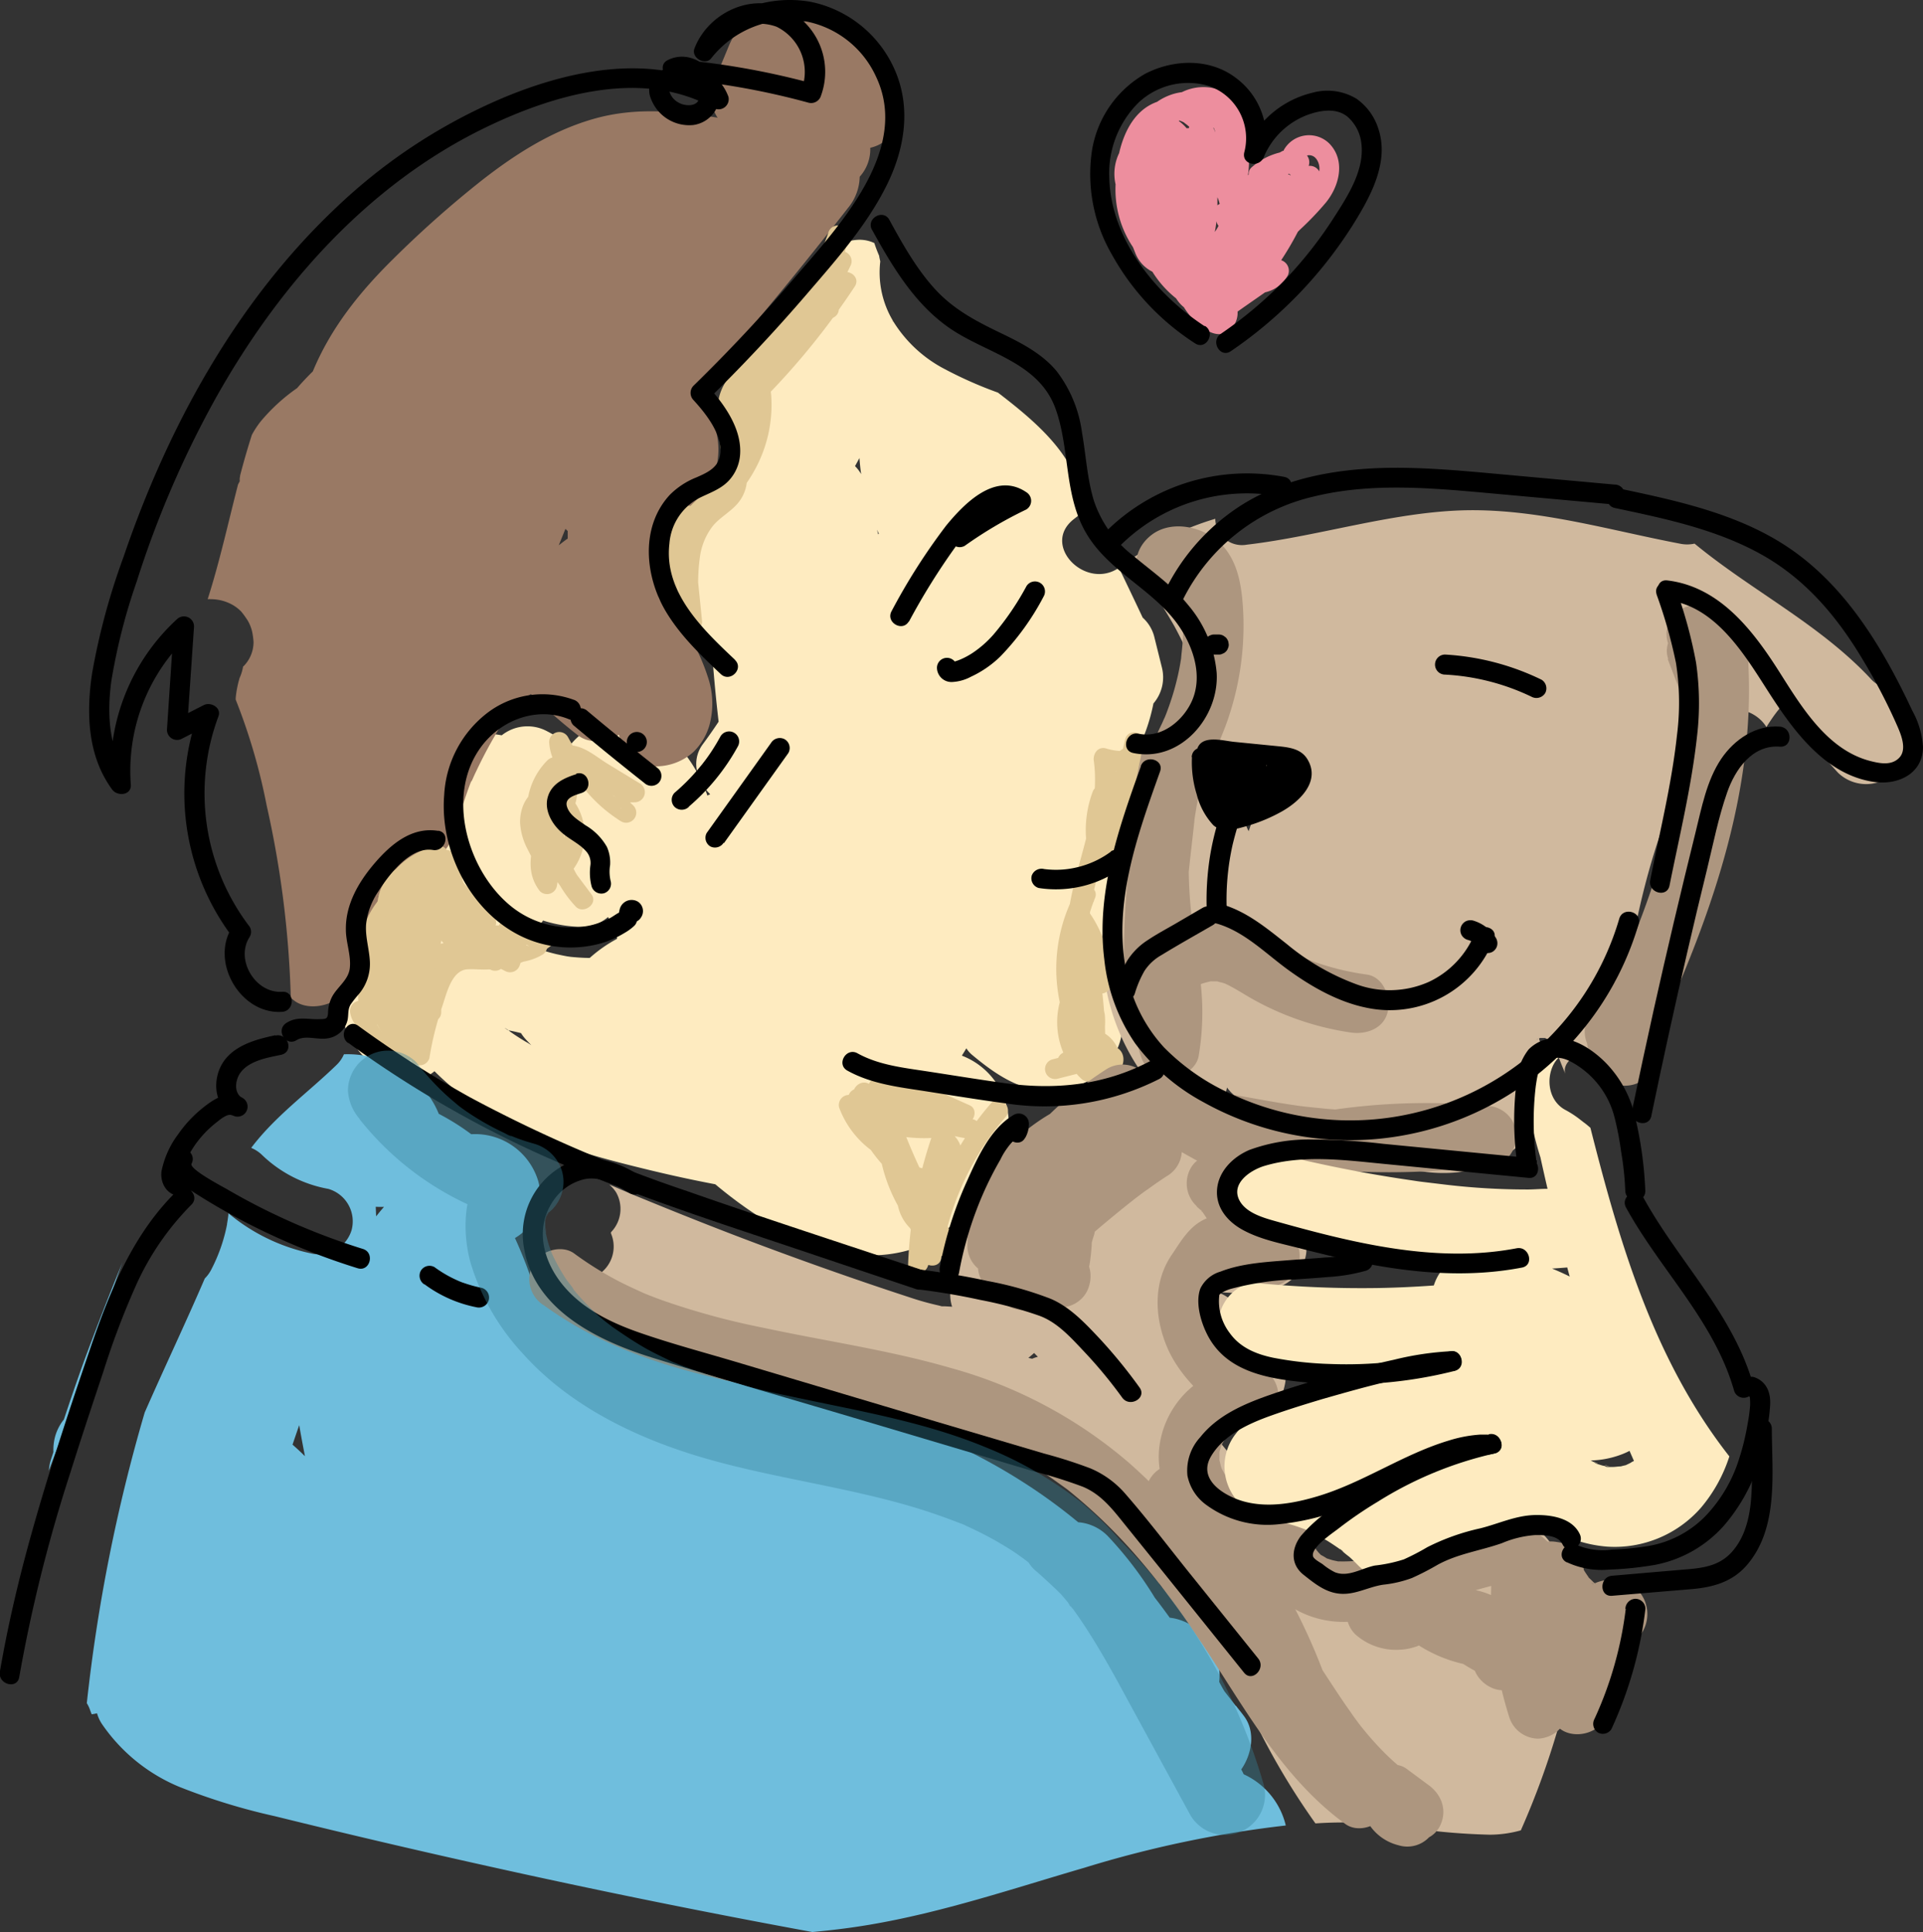 <svg xmlns="http://www.w3.org/2000/svg" viewBox="0 0 287.99 289.26"><rect x="0" y="0" width="287.99" height="289.26" fill="#333333" stroke="none"/><defs><style>.cls-1{fill:#feebc0;}.cls-2{fill:#997964;}.cls-3{fill:#ed8e9e;}.cls-4{fill:#d0b99e;}.cls-5{fill:#6fbedd;}.cls-6{fill:#e0c794;}.cls-7{fill:#ad967f;}.cls-8{opacity:0.39;}.cls-9{fill:#37839b;}</style></defs><g id="Layer_2" data-name="Layer 2"><g id="Layer_1-2" data-name="Layer 1"><path class="cls-1" d="M172.84,95.24a5.79,5.79,0,0,0-1.71-2.77c-1.17-2.49-2.37-5-3.56-7.46-5,3.43-11.72-3.4-6.76-7.28.92-.73,1.87-1.4,2.82-2a41.38,41.38,0,0,0-1.88-4.57A5.07,5.07,0,0,1,160,69.34c-2.37-4-6.33-7.33-10.55-10.56A61.36,61.36,0,0,1,141,55a19.78,19.78,0,0,1-7.23-6.89l-.06,0s0-.07,0-.11a14.14,14.14,0,0,1-1.88-8.86c-.06-.28-.13-.56-.17-.85-.27-.62-.51-1.25-.72-1.9a5.18,5.18,0,0,0-2.39-.49c-3.53.16-5.64,2.64-6,6,0,.51-.11,1-.17,1.54v.11c-.13.62-.28,1.24-.47,1.86-.09.29-.19.57-.3.85a6,6,0,0,0-1.88,1.2,6.36,6.36,0,0,0-6,2.87,30.3,30.3,0,0,0-5.46,17.57,5.92,5.92,0,0,0,1.88,4.28A6,6,0,0,0,106.08,74c-2.37,3.05-4.79,6.15-5.76,10A12.69,12.69,0,0,0,103,95.74a12,12,0,0,0,3.71,2.84q.36,4.74.91,9.47c-.78,1.17-1.58,2.32-2.42,3.45a4.9,4.9,0,0,0-.72,4.29c-2.79-5.09-8-10-14.09-7.81a11.93,11.93,0,0,0-5.09,3.68,20.22,20.22,0,0,0-3.35-2.17,6.2,6.2,0,0,0-6.81.6,20,20,0,0,0-2.18-.28c-2.4-.14-5.36,2-5.78,4.41a20.59,20.59,0,0,0,.26,8.48,5.94,5.94,0,0,0-5.66,1.58,23.91,23.91,0,0,0-5.24,20.17c-.86.31-1.71.65-2.54,1-2.54,1.11-3.22,4.37-2.76,6.77a12.55,12.55,0,0,0,8.66,9.25,5.52,5.52,0,0,0,5.17-1.09,38.89,38.89,0,0,0,8.06,6.19c7.34,4.28,15.73,6.58,23.93,8.56q5,1.22,10.06,2.18c5.3,4.43,11.8,8.65,18.62,10.06a20.39,20.39,0,0,0,11.48-.55A16.17,16.17,0,0,0,145,180.4a15.63,15.63,0,0,0,1.81-3.89,10.78,10.78,0,0,0,4.24-9,10.93,10.93,0,0,0-7-9.46c.23-.37.46-.73.67-1.1a4.29,4.29,0,0,0,.81.94c4,3.35,8.3,6.21,13.77,5.3,4.71-.79,9.26-5.29,8.73-10.32a6.19,6.19,0,0,0-2.36-4.71,6.33,6.33,0,0,0-1.25-.76q1-10.06,2.06-20.13a4.86,4.86,0,0,0-1-3.35c0-.19.09-.38.14-.57.44-1.6.93-3.19,1.47-4.75.25-.72.51-1.42.79-2.13.16-.42.33-.84.5-1.26l0-.06a1.38,1.38,0,0,0,.08-.17c.21-.44.4-.88.58-1.33a4.62,4.62,0,0,0,1.57-1.84,28,28,0,0,0,2.13-6.49A6,6,0,0,0,174,99.91ZM78.65,155.92c-.73-.44-1.45-.9-2.15-1.39l-.39-.3-.07,0h0a3.19,3.19,0,0,0-.38-.26l-.07-.06a3.14,3.14,0,0,1,.56.35c.63.12,1.25.26,1.88.42a6,6,0,0,0,.7.92c.27.3.56.59.84.89C79.28,156.28,79,156.11,78.65,155.92Zm13.72-15.34a20.68,20.68,0,0,0-4.05,2.84c-.95,0-1.9-.07-2.85-.16l-.55-.08c-.51-.09-1-.2-1.53-.31a32.87,32.87,0,0,1-3.39-1l-.74-.27-.46-.18,2.53-3.6a19.85,19.85,0,0,0,5.86.95,6.15,6.15,0,0,0,3.87-1.47c.25.43.5.86.72,1.3l.14.28s0-.07,0-.11a.89.89,0,0,0,0,.14l.15.32c.14.28.11.38,0,.31.13.31.27.63.35.9,0,0,0,0,0,.06ZM93.16,121l.29-.42.14.21.15.24Zm12.78-1.89c-.12-.36-.25-.71-.4-1.06l0-.07a8,8,0,0,0,.82.93Zm22.11-49.32.66-1.21c.06.8.14,1.61.26,2.41A5.63,5.63,0,0,0,128.05,69.79ZM131.52,80l-.18-.7c.09.2.18.4.28.6Z"/><path class="cls-2" d="M133.16,12.07q-3-3.8-6-7.6c-1.57-2-5.23-2.25-7.27-.94a7.74,7.74,0,0,0-.84.64,6.17,6.17,0,0,0-5.72-1.46c-2.21.61-3.36,2.19-4.19,4.19l-2.43,5.87a5.94,5.94,0,0,0,.61,4.62c0,.08.12.15.17.23-6.28-1-12.38-1.6-18.62.19S77.21,23.06,72.16,27A157.23,157.23,0,0,0,59.06,38.6c-5.1,5-9.48,10.42-12.21,17-.82.81-1.61,1.64-2.36,2.51a27.56,27.56,0,0,0-5.46,5,13.7,13.7,0,0,0-1.31,2c-.64,2-1.22,4-1.76,6.08,0,.15-.05.3-.06.46s0,.27,0,.41l-.25.47c-1.48,5.74-2.75,11.56-4.55,17.18a2.44,2.44,0,0,1,.47,0,6.64,6.64,0,0,1,3.31.88,5.94,5.94,0,0,1,1.27,1A12.64,12.64,0,0,1,37,92.76a1.3,1.3,0,0,1,.1.15,6.09,6.09,0,0,1,.67,1.7,12.24,12.24,0,0,1,.2,1.48v.08a5.14,5.14,0,0,1-1.46,3.54s-.08.06-.11.1a6.78,6.78,0,0,1-.51,1.68,15.17,15.17,0,0,0-.59,3,2.35,2.35,0,0,0,0,.26,88.59,88.59,0,0,1,4.64,15.87,149,149,0,0,1,3.61,28.78l.56.45c1.92,1.39,4.94.86,6.67-.47a6.6,6.6,0,0,0,1.76-2.21,5.19,5.19,0,0,0,3.06-2.57,15.17,15.17,0,0,0,1.54-6.75,19.56,19.56,0,0,0-.51-3.65,4.17,4.17,0,0,0,.92-.77q1.74-2,3.25-4.11a6.11,6.11,0,0,0,7.05-4.25c.57-1.82,1.14-3.64,1.76-5.44.29-.87.6-1.73.92-2.58l.15-.23-.29.71c.1-.25.21-.49.32-.73q.31-.72.66-1.44a68.92,68.92,0,0,1,4.63-8.26l.12-.12a22.34,22.34,0,0,1,1.74-1.77c.32-.3.66-.58,1-.87l0,0,.64-.42a84.81,84.81,0,0,0,7.05,6.17c1.74,1.32,4.24,1.06,6.14-.09a5.59,5.59,0,0,0,.66,1.73c1,1.67,3.15,3.2,5.18,3a8.37,8.37,0,0,0,5.31-2.14,9.11,9.11,0,0,0,2.38-3.93,12.31,12.31,0,0,0-.22-7.33c-1.4-4.35-3.86-8.16-6.07-12.11-.5-.89-1-1.79-1.41-2.71-.08-.17-.17-.43-.27-.62-.14-.38-.28-.77-.41-1.16s0-.82,0-1.23c.17-.51.34-1,.52-1.5.07-.19.15-.38.22-.56l0-.09a15.92,15.92,0,0,1,.91-1.67c.1-.16.21-.32.32-.48a21.3,21.3,0,0,1,1.69-1.6,21.15,21.15,0,0,0,4.38-4.48c2.66-4,2.23-9.88-1.37-13.06.31-.87.59-1.75.84-2.65Q116.53,44.54,127,31.13a7.55,7.55,0,0,0,1.75-4.67,6.13,6.13,0,0,0,1.58-4.33,5.85,5.85,0,0,0,2.85-1.58,6,6,0,0,0,1.75-4.24A6.93,6.93,0,0,0,133.16,12.07ZM84.82,80.77c-.39.28-.76.58-1.14.87l1-2.46c.11.11.22.22.34.32,0,.38,0,.75,0,1.13C85,80.68,84.89,80.71,84.82,80.77Z"/><path class="cls-2" d="M113,17.7h0a3,3,0,0,1,.39-.4A4.59,4.59,0,0,0,113,17.7Z"/><path class="cls-2" d="M52,67.76l0,0,.19-.24.08-.09c.16-.18.19-.19-.34.42Z"/><path class="cls-2" d="M97.2,94.94c0-.17,0-.22,0,0Z"/><path class="cls-3" d="M199.11,21.52a4.33,4.33,0,0,0-6.8.86.7.7,0,0,0-.08.2l-.11,0-.48.26a9.83,9.83,0,0,0-4.21,2.23,1.28,1.28,0,0,0-.43,1.06,1.14,1.14,0,0,0-.11.11,13.43,13.43,0,0,0-.23-5.3c1.37-3.56-1.87-7.38-5.58-7.85a7.26,7.26,0,0,0-4.08.71,8.89,8.89,0,0,0-1,.19,8.59,8.59,0,0,0-2.72,1.26c-3.25,1.15-4.92,4.37-5.68,7.68a7.11,7.11,0,0,0-.53,4.67A15.56,15.56,0,0,0,169.67,37c.11.26.21.53.32.8a5.26,5.26,0,0,0,2.59,2.88,15.68,15.68,0,0,0,3.56,4,5.35,5.35,0,0,0,.58.77,5,5,0,0,0,.58.55,11.29,11.29,0,0,0,1.58,2,2.67,2.67,0,0,0,1.17,1c1.2.9,2.69,1.5,4,.53a3.43,3.43,0,0,0,1.29-2.88l.92-.65,3.2-2.23a5.14,5.14,0,0,0,3.41-2.55,1.65,1.65,0,0,0-1-2.26,45.6,45.6,0,0,0,2.5-4.26l.33-.33a45.08,45.08,0,0,0,3.88-4.06C200.58,27.85,201.54,24.06,199.11,21.52Zm-2,2.24a2.49,2.49,0,0,1,.46,1.9,1.6,1.6,0,0,0-1.58-.82,1.7,1.7,0,0,0,0-1.09,2.09,2.09,0,0,0-.25-.47h0A1.3,1.3,0,0,1,197.1,23.76ZM193,26a1.35,1.35,0,0,0,.29.16l-.05.07a1.84,1.84,0,0,0-.35-.15Zm-10.53,7.85a8,8,0,0,1-.54.88c.11-.54.19-1.08.26-1.62a1.28,1.28,0,0,0,.26.65S182.47,33.79,182.48,33.82Zm-.15-3.09c0-.41,0-.82,0-1.23a5.55,5.55,0,0,1,.34,1A1.61,1.61,0,0,0,182.33,30.73Zm-.33-11a6,6,0,0,0-.28-.63h.06A4.26,4.26,0,0,1,182,19.73Zm-4.63-1.36a4.91,4.91,0,0,1,.74.59l-.06.2h-.34a6.17,6.17,0,0,0-1.16-1.07l.06-.08A4.07,4.07,0,0,1,177.37,18.37Z"/><path class="cls-4" d="M285.37,109.71a35.92,35.92,0,0,0-2.17-6.6,4.48,4.48,0,0,1-3.09-1.54c-7.62-8.13-17.78-13.13-26.33-20.18a5.16,5.16,0,0,1-2.22,0c-10.48-2-20.89-5.12-31.64-5-11.06.15-22.19,3.87-33.21,5.16A4,4,0,0,1,182,77.67a45.18,45.18,0,0,0-12.79,6.17,81.2,81.2,0,0,1,6.66,9.9c.47.87.93,1.75,1.35,2.65.09.18.16.38.24.58a1.11,1.11,0,0,1,.15.29l0,.07a2,2,0,0,0,.1.21l-.06-.1c.07.2.15.39.22.59.33.89.61,1.8.85,2.72.11.45.22.9.31,1.36l.09.52c0,.85.12,1.7.09,2.56a2.58,2.58,0,0,1,0,.38c-2.68-1.21-3.37,3.53-4.95,6.37-5.05,9.1-9.76,15.78-8,26a7.09,7.09,0,0,0-.39.78,12,12,0,0,0-.69,5.78,32.7,32.7,0,0,0,6.51,17.09c-.17.64-.36,1.26-.55,1.89A52.81,52.81,0,0,0,161,166.3a38.59,38.59,0,0,0-11.14,5.91,13.4,13.4,0,0,0-2.86,3.31,12,12,0,0,0-1.79,5.15,31.6,31.6,0,0,0-2.9,13.26,5.72,5.72,0,0,0,.28,1.71l-1.06-.06-.49,0-.4-.11a42.31,42.31,0,0,1-4.44-1.24q-4.47-1.46-8.91-3-8.66-3-17.22-6.27-4.95-1.9-9.87-3.89c-1.64-.66-3.27-1.33-4.91-2l-2.11-.89-.23-.1-1.55-.66-.15-.06a5.39,5.39,0,0,1,1,1.13,5,5,0,0,1-.75,6v0l0,.18a5,5,0,0,1-2,6.24c-2.13,1.37-5.73.58-6.84-1.8-.14-.28-.26-.58-.38-.88a18.8,18.8,0,0,0,8.22,11.2c5.53,3.53,12.56,4.47,18.84,5.92,13.47,3.09,24,7.78,37.52,10.88H149s1.81,1.3,1.79,1.33c-1,2.48,6,1.4,8.73,2.6,7.6,3.3,10,9.92,16.87,14.54l.19.24.68,1c1,1.48,1.89,3,2.87,4.53,2.07,3.13,4.55,6,7.86,7.6a5.8,5.8,0,0,0-.36.59,6.27,6.27,0,0,0-.72,6.94A107.84,107.84,0,0,0,197,273a62.93,62.93,0,0,1,12.12.35,98.91,98.91,0,0,0,14,1.34,17.51,17.51,0,0,0,4.64-.65,121.22,121.22,0,0,0,9.16-31.88,4,4,0,0,1,2.28-3.26c-.11-.1-.21-.22-.33-.32a18.5,18.5,0,0,0-4.83-2.91,10.29,10.29,0,0,0-4.75-7.4,6.1,6.1,0,0,0-7.27.94,33.92,33.92,0,0,0-4.71,5.18c-1.79.26-3.56.6-5.25,1a28.72,28.72,0,0,0-9.45,3.83,79.27,79.27,0,0,1-7.65-8.41,6.13,6.13,0,0,0-3.78-4.6q-4.81-5.83-9.64-11.68a5.55,5.55,0,0,0,.52-1,13.33,13.33,0,0,0,1.71.2,8.63,8.63,0,0,0,6.65-2.52,8.06,8.06,0,0,0,1-9.66,10.42,10.42,0,0,0-3.88-3.72,12.24,12.24,0,0,0-4.16-3.89,6.32,6.32,0,0,0-1.1-.48c.59,0,1.17.07,1.76.08a20.09,20.09,0,0,0,7.18-.76c3-.88,5.2-4.26,4.19-7.38a6.13,6.13,0,0,0-7.38-4.19l-1.17.25-.08,0c-.59.05-1.17.08-1.75.1h-.23c-.44-.09-.87-.19-1.31-.32-.05,0-.51-.23-.65-.31s-.49-.36-.58-.41-.2-.2-.29-.31-.22-.37-.34-.55a5.6,5.6,0,0,0-.28-1.09c0-.12,0-.23,0-.35a2.44,2.44,0,0,1,.06-.26c.07-.12.15-.28.21-.4s.32-.26.45-.4l.78-.46c.27-.15.54-.28.82-.41l-.12,0,.14,0,0,0a2.35,2.35,0,0,1,.48-.15c.4-.16.8-.34,1.19-.48a6.26,6.26,0,0,0,4.26-4.81,4.84,4.84,0,0,0,2.24,2.29,11.35,11.35,0,0,0,8.33.72,11.88,11.88,0,0,0,2.93-1.43l3,1.15c6,2.22,12.57,3.19,18.39,0s9-9.81,6.67-16.17c-.2-.56-.43-1.12-.63-1.69a1.55,1.55,0,0,0-.07-.23l-.16,0c0,.14-.1.17-.11.1l-.21.2,0,0,.18-.18v0l0,0,0,0h-.07v0l.1,0,0,0h0v0l.09-.06.06,0h0l.14-.07.14-.07h.69l.08,0,.57.34c.17.18.36.34.53.52l0,0a14.58,14.58,0,0,0,.88,1.37c.1.18.19.36.28.54v0c.12.47-1.16-1.93.79,2.66-.62-1.47,1.39-3.4,2.64-2.26,1,.91,2.53,2.86,3.87,3a5.22,5.22,0,0,1,1.32.38c.66-18.44,4.4-37.21,13.61-53.3,2.18-3.8,6.88-2.68,8.64.19.3-.48.6-.94.92-1.4s.46-.63.69-.94c.14-.16.27-.33.4-.49l2.07,2.3,6.6,7.33a6.06,6.06,0,0,0,7.27.94A6.25,6.25,0,0,0,285.37,109.71ZM154.58,203.43l-.57-.13c.29-.23.58-.48.86-.73l.56.57A5,5,0,0,0,154.58,203.43Zm73.91,47.33a10.65,10.65,0,0,0,2.59-3,3.83,3.83,0,0,0,.28.29c0,.06.07.11.1.16a5.38,5.38,0,0,0-1.42,2.5c-.26,1-.54,2.07-.82,3.11a5.07,5.07,0,0,0-.56-.13c0-.35-.06-.71-.1-1.07a9.57,9.57,0,0,0-.34-1.66ZM183,81.25h0c0,.1,0,.19,0,.28a.78.78,0,0,1,.17-.62A.81.81,0,0,0,183,81.25Zm.75,82.57-.24,0c.09-.33.18-.66.25-1a6.05,6.05,0,0,0,1.15,1.22C184.55,163.94,184.17,163.88,183.76,163.82ZM187,124.44c-.07-.13-.14-.27-.2-.41a2.33,2.33,0,0,1-.13-.31c-.1-.32-.21-.63-.3-1,0-.13-.17-.8-.25-1.15,0-.12,0-.25,0-.37,0-.28,0-.55,0-.83s.12-.51.19-.75.19-.53.27-.79l.06-.17c.15-.26.33-.52.4-.65l.17-.29a10.28,10.28,0,0,0,.69,1.46s0,.07,0,.11c.12.31.24.62.35.93l0,.17C187.92,121.76,187.47,123.1,187,124.44ZM260.58,95a4.21,4.21,0,0,0-.11-.6l.45.29Z"/><path class="cls-4" d="M230.36,155v0a.34.34,0,0,1,0,.14,1.3,1.3,0,0,0,0-.26c0-.05,0-.1,0-.16-.23-.66.21-.25.09.26Z"/><path class="cls-4" d="M219.9,161.68a1,1,0,0,1,.07-.2.81.81,0,0,0,0,.15,1.24,1.24,0,0,0,0,.16h0v0h0l-.09.12a1.29,1.29,0,0,1,.05-.24h0Z"/><path class="cls-4" d="M186.42,119.35a1.19,1.19,0,0,1,.24-.62C186.6,118.89,186.43,119.37,186.42,119.35Z"/><path class="cls-4" d="M193.34,98.1c0-.06-.05-.13-.08-.19l-.11-.33c0-.08.09.06.27.68A1.19,1.19,0,0,0,193.34,98.1Z"/><path class="cls-4" d="M221,86.2a.9.9,0,0,1,0-.16.89.89,0,0,0,0,.14Z"/><polygon class="cls-4" points="181.25 178.4 181.25 178.41 181.25 178.41 181.25 178.4"/><path class="cls-4" d="M181.24,178.09l0-.05h0Z"/><path class="cls-4" d="M181.56,177.38l0,0C181.56,177.31,181.57,177.31,181.56,177.38Z"/><path class="cls-4" d="M234.71,155.22c0,.17.11.34.17.5s-.09-.06-.19-.55C234.7,155.19,234.7,155.21,234.71,155.22Z"/><path class="cls-4" d="M176.38,234.71h0l.08.11Z"/><path class="cls-4" d="M195.71,234.48l-.28-.5a.14.14,0,0,1,0-.06A2.9,2.9,0,0,1,195.71,234.48Z"/><path class="cls-4" d="M181.32,178.81a1.76,1.76,0,0,1,0-.23C181.41,179,181.37,179.75,181.32,178.81Z"/><path class="cls-4" d="M181.29,178.5a.3.3,0,0,0,0-.08h0Z"/><path class="cls-4" d="M181.32,178Z"/><path class="cls-4" d="M181.42,177.74l0-.09.05,0a1.69,1.69,0,0,1-.1.27A.7.7,0,0,1,181.42,177.74Z"/><path class="cls-4" d="M230,155.64l0,.05-.14.18C229.66,155.92,229.71,155.78,230,155.64Z"/><path class="cls-4" d="M230.44,155.26h0l.05-.06Z"/><path class="cls-4" d="M234,154.16l.21.26,0,0,.06.1C233.85,154.13,233.87,154,234,154.16Z"/><path class="cls-4" d="M264.74,103.75a2,2,0,0,1-.47-.41C264.32,103.32,264.52,103.5,264.74,103.75Z"/><path class="cls-4" d="M177.43,97c-.12-.18-.16-.15.22.47l0-.11C177.55,97.21,177.48,97.09,177.43,97Z"/><path class="cls-4" d="M183.64,176.27c.71-.17.73-.22.53-.18l-.51.17Z"/><path class="cls-4" d="M219.94,161.79h0a1,1,0,0,0,0-.1.49.49,0,0,0,0,.11Z"/><path class="cls-4" d="M230.31,154.84a.56.56,0,0,1,0,.12,0,0,0,0,1,0,0,3.65,3.65,0,0,0-.05-.42S230.32,154.71,230.31,154.84Z"/><path class="cls-4" d="M230.27,155.45l0,0,0,.05h0Z"/><polygon class="cls-4" points="230.32 155.43 230.32 155.43 230.32 155.43 230.32 155.43"/><path class="cls-4" d="M230.68,155.28c-.06,0-.14.05-.21.07v.06a1.08,1.08,0,0,0,.52-.21h0Z"/><path class="cls-4" d="M230.32,155.4h0l0,0h0Z"/><path class="cls-4" d="M230.27,155.45l0,0h0Z"/><path class="cls-5" d="M13.51,256.09l.22.57a5.37,5.37,0,0,0,.8-.15,5.58,5.58,0,0,0,.76,1.64,26.21,26.21,0,0,0,11.5,9.35,93.69,93.69,0,0,0,14.38,4.42Q57,275.83,73,279.38q24.24,5.4,48.66,9.88c2.87-.26,5.72-.61,8.56-1.09,11-1.86,21.5-5.42,32.17-8.53a166.36,166.36,0,0,1,30.17-6.33,11.3,11.3,0,0,0-6.31-7.67q-.16-.37-.36-.72c1.62-2.33,2.17-5.67.4-8-.38-.52-.79-1-1.18-1.52h0s0,0-.05,0c-.55-.73-1.11-1.45-1.68-2.17-.28-.46-.55-.94-.79-1.42a9.33,9.33,0,0,0-.22-3.24,8.67,8.67,0,0,0-6.19-6.19,8.1,8.1,0,0,0-1-.18c-.72-1-1.46-2-2.24-3a55.56,55.56,0,0,0-7-9.18,6.92,6.92,0,0,0-4.47-2.11,82.38,82.38,0,0,0-8.87-6.4c-11.86-7.46-25.34-11.69-38.63-15.78-7.55-2.33-15.11-4.67-22.42-7.67-2.09-.91-4.16-1.86-6.2-2.89a8.21,8.21,0,0,0-5-.85,6.82,6.82,0,0,0-.23-1.09,63.79,63.79,0,0,0-3-7.87,7.56,7.56,0,0,0,3.51-8.45,9.87,9.87,0,0,0-10-7.1h-.06a35.28,35.28,0,0,0-4.86-3.05,13.11,13.11,0,0,0-1.7-3,15,15,0,0,0-12.32-5.92h-.18a4.91,4.91,0,0,1-1.15,1.64c-4.23,4.1-9.17,7.64-12.74,12.38a5.16,5.16,0,0,1,1.56,1A19.18,19.18,0,0,0,49.17,178a5.06,5.06,0,0,1,3.49,6.15,5.11,5.11,0,0,1-6.15,3.49,28.35,28.35,0,0,1-12.31-6,2.26,2.26,0,0,1,0,.26c-.06.46-.12.9-.2,1.33h0l0,.09a24.85,24.85,0,0,1-2.33,6.7,5.29,5.29,0,0,1-1,1.39c-2.9,6.73-6.05,13.35-9,20.07A250.17,250.17,0,0,0,13,255,4.88,4.88,0,0,1,13.51,256.09Zm44-75.4c-.41.46-.8.94-1.18,1.42l-.06-1.43C56.72,180.7,57.14,180.71,57.55,180.69ZM44.81,213.37c.27,1.56.56,3.11.86,4.65-.6-.6-1.22-1.17-1.86-1.73C44.14,215.32,44.47,214.35,44.81,213.37Z"/><path class="cls-5" d="M12.28,208c.51-1.79,1-3.57,1.56-5.35,1.39-4.63,2.86-9.17,4.5-13.66q-3,7.35-5.77,14.83-1.56,4.33-3,8.7a7.17,7.17,0,0,0-1.33,2.61A7.82,7.82,0,0,0,8,217.39c-.14.45-.29.89-.43,1.33a6.66,6.66,0,0,0-.25,1.46C8.8,216.09,10.5,212,12.28,208Z"/><path class="cls-5" d="M53.19,172.17l0,0,.1-.16S53.24,172.1,53.19,172.17Z"/><path class="cls-6" d="M125.05,41q-7.29,8.51-13.78,17.66c-1,1.41,1.18,3,2.36,1.82A110.58,110.58,0,0,0,128,42.91c1-1.49-1.14-2.89-2.36-1.82a130.27,130.27,0,0,0-14.23,14.54l2.12,2.12A45.28,45.28,0,0,1,124.91,47.4l-1.52-2.59C116.83,49,109.46,54.05,108,62.32a14.27,14.27,0,0,0,.06,5.6c.39,1.8,1.49,3.9.08,5.5-1.18,1.32-2.75,2.17-3.86,3.58a12.22,12.22,0,0,0-2.14,4.39c-1,3.9-.54,8,0,12,.25,1.66,3.12,1.29,3-.4l-.77-7.62c-.19-1.93-1-4.83.4-6.47,1.25-1.49,3.22-2.37,4.62-3.73a19.93,19.93,0,0,0,3.52-4.6,20.16,20.16,0,0,0,2.6-11.18c-.14-2.11-1-4.58-.22-6.63s2.82-3.24,4.2-4.69a33.88,33.88,0,0,0,7.45-12.43l-2.9-.79-1.45,8c-.28,1.55,2,2.81,2.74,1.16l2-4.14a1.5,1.5,0,0,0-2.59-1.52,22.76,22.76,0,0,0-3.74,9c-.34,1.88,2.56,2.69,2.9.79a20.51,20.51,0,0,1,3.43-8.27l-2.59-1.52-2,4.14,2.74,1.16,1.46-8a1.5,1.5,0,0,0-2.9-.79,30.39,30.39,0,0,1-6.67,11.1c-1.47,1.54-3.32,2.84-4.39,4.71s-1,4.23-.74,6.42a18.62,18.62,0,0,1-1.74,11.65,17.35,17.35,0,0,1-3.64,4.7c-1.41,1.29-3.23,2.13-4.45,3.62-1.68,2.06-1.41,4.61-1.16,7.09l.89,8.85,2.95-.39a27.63,27.63,0,0,1-.2-9.68,9.74,9.74,0,0,1,1.77-4.06c1-1.29,2.51-2.08,3.62-3.28a5.82,5.82,0,0,0,1.56-4.62c-.19-1.91-1-3.67-1.08-5.6a14.91,14.91,0,0,1,3.94-9.89c2.87-3.31,6.57-5.69,10.23-8,1.62-1,.12-3.63-1.52-2.59a47.55,47.55,0,0,0-12,10.82c-1.17,1.48.87,3.62,2.12,2.12a130.27,130.27,0,0,1,14.23-14.54l-2.36-1.82a105.19,105.19,0,0,1-13.85,17l2.36,1.81q6.27-8.82,13.31-17.05c1.25-1.46-.86-3.59-2.12-2.12Z"/><path class="cls-6" d="M168.5,110.69a132.28,132.28,0,0,1-4.92,16.9l2.94.4a16.83,16.83,0,0,1,2.59-10.45l-2.8-.75a10.14,10.14,0,0,1-3,7l2.56,1.06.73-5.93c.22-1.79-2.4-1.86-2.95-.4a16.49,16.49,0,0,0-1,7,1.5,1.5,0,0,0,3,0,11.69,11.69,0,0,1,4.76-8.35,1.52,1.52,0,0,0,0-2.59c-.37-.18-.57-.34-.58-.78l-.75,1.3a4.32,4.32,0,0,1,2.94-.72l-.36-2.74a8.2,8.2,0,0,1-6,.42c-1.22-.36-2,.78-1.85,1.85,1.08,7.91-2.92,15.53-3.86,23.26a24.05,24.05,0,0,0-.07,5.56,31.28,31.28,0,0,0,1.55,6.11c.85,2.64,2,7.87-2,8.69a1.51,1.51,0,0,0,0,2.89,4,4,0,0,0,4.45-2,1.48,1.48,0,0,0,0-1.51,10.48,10.48,0,0,1-1.69-4.41l-2.2,1.7a4.61,4.61,0,0,1,1.51,5.4l2.36-.3A8.66,8.66,0,0,1,162.17,149l-2,.53a4.32,4.32,0,0,1,2,4.24l2.95-.4a39,39,0,0,1-1.83-16l-2.8.76a15.21,15.21,0,0,1,2.86,9l2.95-.4-3.41-9.06c-.67-1.77-3.44-1.09-2.89.8a64.81,64.81,0,0,1,2.36,12.66q.24,3.07.2,6.17c0,1.26-.14,1.9.74,2.85s1.63,1.66,2.44,2.49l2.12-2.12a21.12,21.12,0,0,1-4-25.66l-2.74-1.16a31,31,0,0,0,1.67,26.06c.56,1,2.56,1,2.74-.36l.43-3.13-2.21.9a1.85,1.85,0,0,1,1,1.91,1.54,1.54,0,0,0,1.1,1.45c2.48,1,3.57-3.46.64-3.93-1.32-.2-2.82.45-4.08.77l-4.87,1.26a1.5,1.5,0,0,0,.79,2.89l3.95-1,1.85-.47.93-.24.47-.12c.82-.15,1.19-.83,1.12-2l1.1,1.44a4.83,4.83,0,0,0-2.48-4.5,1.52,1.52,0,0,0-2.21.89l-.43,3.13,2.75-.35A28,28,0,0,1,164,134.42c.64-1.61-1.91-2.59-2.74-1.16a24.15,24.15,0,0,0,4.45,29.3,1.5,1.5,0,0,0,2.12-2.12l-2.78-2.85.44,1.06a67.52,67.52,0,0,0-2.63-21.06l-2.89.8,3.4,9.06a1.51,1.51,0,0,0,3-.4,18,18,0,0,0-3.26-10.47,1.52,1.52,0,0,0-2.8.76,41.32,41.32,0,0,0,1.93,16.85,1.51,1.51,0,0,0,3-.4,7.27,7.27,0,0,0-3.52-6.83,1.52,1.52,0,0,0-2,.54,11.71,11.71,0,0,0,2.21,14,1.52,1.52,0,0,0,2.36-.3,7.68,7.68,0,0,0-2.59-9.51c-1.19-.86-2.37.55-2.2,1.69a12.33,12.33,0,0,0,2,5.12V157a1,1,0,0,1-1.06.58v2.89c3.85-.8,5.42-5.12,5-8.64a46.53,46.53,0,0,0-1.83-6.63,19.09,19.09,0,0,1-.59-6.39c.58-8.73,5.13-16.73,3.91-25.65L164.9,115a11.37,11.37,0,0,0,8.32-.72c1.09-.53.91-2.56-.36-2.74-1.7-.25-4.27-.14-5.55,1.25s.28,3.75,1.63,4.43V114.6a14.91,14.91,0,0,0-6.25,10.94h3a14.35,14.35,0,0,1,.89-6.19l-2.94-.4-.73,5.93c-.17,1.34,1.72,1.91,2.56,1.06a13.26,13.26,0,0,0,3.84-9.15,1.51,1.51,0,0,0-2.79-.76,19.5,19.5,0,0,0-3,12,1.51,1.51,0,0,0,2.95.4,134,134,0,0,0,4.93-16.9c.41-1.88-2.48-2.69-2.9-.8Z"/><path class="cls-6" d="M148.48,165.11a43.91,43.91,0,0,0-10.4,22.45l2.95.4a30.46,30.46,0,0,1,2.77-11.6l-2.74-1.15-5,13.58,2.94.4a65,65,0,0,1,3.5-18.25L140.61,172c.82.29.33,1.74,0,2.23-1,1.39-2.93.69-4.1,0-3.43-2.1-5.59-6.39-6.58-10.15l-2.74,1.16,5.06,7.87,2-2.05a11,11,0,0,1-5.73-6l-2.21,1.7a21.76,21.76,0,0,0,14.46,3.51,1.5,1.5,0,0,0,0-3,19.88,19.88,0,0,1-10.4-4.74l-1.82,2.35a54.92,54.92,0,0,0,16.28,5.58c1.88.32,2.7-2.54.8-2.9a19,19,0,0,1-11.48-6.89L132.37,163l11.31,5.08.76-2.8a22.23,22.23,0,0,1-12.15-3.78,1.51,1.51,0,0,0-2.2,1.7,95.34,95.34,0,0,0,7.45,18l2.35-1.81a14.75,14.75,0,0,1-4-5.28l-2.59,1.52a62.43,62.43,0,0,1,7.2,11.83l2-2a20.8,20.8,0,0,1-7.61-12.2l-2.74,1.15,6.46,10.53,1.69-2.2a3.62,3.62,0,0,1-2.95-3.32l-2.79.75,3.74,8a1.51,1.51,0,0,0,2.59,0,3.43,3.43,0,0,0,0-3.15,11.49,11.49,0,0,0-.6-1.28c-.37-.59.78-.31-.93-.44-.59.25-.88.21-.88-.11,0-.7.57-1,1.81-1a1.5,1.5,0,0,0-1.51,2.59c2.42,1.45,3.72-2.55,1.54-3.66a2.21,2.21,0,0,0-3,1.59,3.78,3.78,0,0,0,.08,1.86c.1.36,1,1.83.89,2.11h2.59l-3.74-8a1.51,1.51,0,0,0-2.8.76,6.66,6.66,0,0,0,5.16,6.21,1.51,1.51,0,0,0,1.69-2.2l-6.46-10.53A1.51,1.51,0,0,0,132,174a24,24,0,0,0,9,14c1.33,1,2.61-.87,2.06-2.05a62.19,62.19,0,0,0-7.2-11.84,1.5,1.5,0,0,0-2.59,1.52,16.88,16.88,0,0,0,4.51,5.88,1.51,1.51,0,0,0,2.36-1.82,91.93,91.93,0,0,1-7.15-17.3l-2.21,1.69a25.19,25.19,0,0,0,13.67,4.19c1.4,0,2.16-2.16.76-2.79l-11.32-5.08a1.51,1.51,0,0,0-1.81,2.36,21.57,21.57,0,0,0,12.8,7.66l.8-2.9a52.3,52.3,0,0,1-15.57-5.27c-1.44-.76-3.16,1.19-1.82,2.36a23.43,23.43,0,0,0,12.53,5.62v-3a19.21,19.21,0,0,1-12.94-3.1,1.51,1.51,0,0,0-2.21,1.69,14,14,0,0,0,7.12,7.78c1.25.58,2.93-.68,2.05-2.05l-5.06-7.88a1.51,1.51,0,0,0-2.74,1.16,23,23,0,0,0,4.14,8.37c1.84,2.34,4.36,4.6,7.48,4.78a5,5,0,0,0,5.19-3.78,4.07,4.07,0,0,0-2.43-5.13,1.52,1.52,0,0,0-1.84,1A67.67,67.67,0,0,0,136,189.19c-.08,1.79,2.39,1.9,2.95.4L144,176c.59-1.58-2-2.7-2.74-1.16A34.23,34.23,0,0,0,138,188c-.07,1.66,2.7,2.1,2.95.4a41.11,41.11,0,0,1,9.62-21.13c1.26-1.45-.85-3.58-2.12-2.12Z"/><path class="cls-6" d="M84,114.15a17.93,17.93,0,0,0,2.23,21.59c1.15,1.19,3.39-.42,2.36-1.82L82,125.09l-.54,2s.29-.08.25.07l2.51-.66a7.4,7.4,0,0,1-.06-10.65l-2.36-.31c1.89,2.52-.14,6-1.12,8.55-1.21,3.13-2.06,6.46.18,9.34a1.51,1.51,0,0,0,2.51-.66c.57-2.58-.55-4.76-1.66-7-.59-1.2-1.48-3.5-.32-4.67,1.45-1.48,2.93,1.92,3.08,2.94a5.92,5.92,0,0,1-2,5.32l1.81-.23c-1.48-.72-1-2.87-.42-4.08,1-2.15,2.6-4.08,2.57-6.58a11,11,0,0,0-.66-3c-.06-.21-.32-.8-.21-1-.12.27,0,.17.36.32a8.29,8.29,0,0,1,.91.53L94.35,120l.76-2.8-4.45.08a1.52,1.52,0,0,0-1.06,2.56l3.16,3,1.81-2.35a18.54,18.54,0,0,1-5.84-5.72L87,116.89l3.79,1.23v-2.89a4.61,4.61,0,0,1-5.51-4.17l-2.79.75,1.94,3.5c.68,1.22,3,.77,2.8-.75a2.41,2.41,0,0,0-3.16-2.12c-1.78.49-2.11,2.42-1.91,4a1.55,1.55,0,0,0,1.5,1.5,1.5,1.5,0,0,0,1.5-1.5,6.8,6.8,0,0,0-.08-1l0-.26c-.41.36-.71.16-.89-.6l2.79-.76-1.94-3.5a1.51,1.51,0,0,0-2.8.76,7.66,7.66,0,0,0,9.31,7.06,1.51,1.51,0,0,0,0-2.89L87.84,114a1.52,1.52,0,0,0-1.7,2.2,21.91,21.91,0,0,0,6.92,6.8,1.51,1.51,0,0,0,1.82-2.36l-3.16-3-1.06,2.56,4.45-.08a1.52,1.52,0,0,0,.76-2.8l-4.93-3c-1.46-.91-3-2.23-4.74-2.62a2.9,2.9,0,0,0-3.43,1.74c-.44,1.27,0,2.59.43,3.81.92,3-1.77,5.22-2.52,7.92-.66,2.37-.34,5.39,2.12,6.58a1.58,1.58,0,0,0,1.82-.24,8.82,8.82,0,0,0,2.86-7.64c-.33-2.82-2.36-6.2-5.59-6-2.77.14-4.06,2.89-4,5.36a9.79,9.79,0,0,0,1.13,3.93c.73,1.49,1.83,3.17,1.45,4.89l2.5-.66c-1.72-2.22.45-6,1.29-8.19,1.12-2.88,2.17-6.36.12-9.09a1.54,1.54,0,0,0-2.36-.31,10.45,10.45,0,0,0,.06,14.9,1.52,1.52,0,0,0,2.51-.66c.75-2.56-2.39-5-4.65-3.46a1.52,1.52,0,0,0-.54,2L86,135.44l2.36-1.82a14.88,14.88,0,0,1-1.76-18c1-1.63-1.56-3.14-2.6-1.51Z"/><path class="cls-6" d="M67.92,131.8l.17,0-1.16-.15c.88-1,1-1.67.26-1.94a3.68,3.68,0,0,0-.35-.15,4.59,4.59,0,0,0-.81-.29,4.38,4.38,0,0,0-1.73-.05,5.76,5.76,0,0,0-2.94,1.5,12.85,12.85,0,0,0-3.53,6.49,37.25,37.25,0,0,0-.32,17.93L60.26,154c-2.1-3.45-3.77-7.4-3.41-11.53A10,10,0,0,1,62,134.34L60.15,132a24.1,24.1,0,0,0-6.41,18.94,1.5,1.5,0,0,0,3,0,36.9,36.9,0,0,1,2.59-11.14,36.21,36.21,0,0,1,2.55-5,12.18,12.18,0,0,1,1.44-2.12,2,2,0,0,1,.78-.59c.18-.05.45.13.44,0L65,131c-2.69,2.38-.29,6,1.65,7.93a34.74,34.74,0,0,0,9,6.45,1.53,1.53,0,0,0,2.2-.9,7.28,7.28,0,0,0-.44-6.08l-1.69,2.2a6.38,6.38,0,0,1,3.73,2.14l.31-2.35c-5,2.91-9.89-2.21-12.92-5.61-.58-.65-1.81-1.8-1.47-2.79s1,.49,1.1.9c.94,2.72,1.47,5.66,2.18,8.45l2.21-1.69a11.1,11.1,0,0,1-3.9-3c-1.16-1.39-3,.38-2.36,1.82a12.22,12.22,0,0,0,8.59,6.66c1,.19,2.32-.69,1.85-1.85l-1.46-3.54-1.45,1.9,7.12-.06-.76-2.79a15.61,15.61,0,0,1-6.82,2.47c-2.39.24-5.14-.67-7.33.63-3.44,2-2.48,6.91-1.21,9.95.61,1.46,3,1.44,2.95-.4l0-7.24a1.51,1.51,0,0,0-2.79-.76,41.94,41.94,0,0,0-3.74,5.78l2.74,1.15A49.52,49.52,0,0,0,63,136.62a1.52,1.52,0,0,0-2.8-.76A14.14,14.14,0,0,0,58.43,145c.22,1.66,3.16,1.28,2.94-.39s-.59-3.81.36-5.35a3.82,3.82,0,0,1,3.72-1.51c3.65.37,5.74,4,7.42,6.88a1.51,1.51,0,0,0,2,.53,23.6,23.6,0,0,1,7.51-3.65L81,139a13.63,13.63,0,0,1-6.85,3.07c-2.34.33-5-.51-7.09.94s-2.74,4.14-3.51,6.26a47,47,0,0,0-2.13,8.34l2.74-.36a16.47,16.47,0,0,0-5.38-6.33c-1.57-1.14-3.07,1.47-1.51,2.59a13.67,13.67,0,0,1,4.3,5.26,1.51,1.51,0,0,0,2.74-.36,46.34,46.34,0,0,1,1.91-7.7c.63-1.83,1.38-5.4,3.73-5.58,1.13-.08,2.26.1,3.39,0a16.44,16.44,0,0,0,3.41-.58,16.9,16.9,0,0,0,6.37-3.45c1.17-1-.09-2.89-1.46-2.51a26.16,26.16,0,0,0-8.22,4l2,.54c-2.38-4-5.48-8.45-10.67-8.38a6.63,6.63,0,0,0-5.32,2.54c-1.57,2.13-1.42,4.85-1.1,7.34l3-.4a10.82,10.82,0,0,1,1.42-6.86L60,136.62a46.06,46.06,0,0,1-.64,12.89c-.3,1.59,1.89,2.74,2.75,1.16a41.25,41.25,0,0,1,3.74-5.77l-2.8-.76,0,7.24L66,151a11.43,11.43,0,0,1-1-4.45c0-1.88,1.07-2.49,2.89-2.38A19.49,19.49,0,0,0,80,141.32a1.52,1.52,0,0,0-.76-2.8l-7.12.06c-.87,0-1.83,1-1.44,1.9L72.12,144,74,142.18a9.44,9.44,0,0,1-6.8-5.29l-2.35,1.82a13.24,13.24,0,0,0,4.5,3.49,1.53,1.53,0,0,0,2.21-1.7l-1.65-6.45c-.41-1.6-.76-3.36-2-4.56a3.16,3.16,0,0,0-4.26-.2,4.08,4.08,0,0,0-1,4.69,16,16,0,0,0,3.44,4.43,23.15,23.15,0,0,0,4.37,3.78c3.2,2.06,7.38,2.73,10.77.75a1.52,1.52,0,0,0,.3-2.36,9,9,0,0,0-5.06-2.91,1.52,1.52,0,0,0-1.69,2.2,4.37,4.37,0,0,1,.14,3.77l2.2-.89a33.18,33.18,0,0,1-5.36-3.31,18.62,18.62,0,0,1-4.35-4.19c-.31-.49-.8-1.27-.6-1.88.11-.35.55-.54.66-1a2.36,2.36,0,0,0-.1-1.34,3.38,3.38,0,0,0-3.93-2c-1.81.42-2.9,2.1-3.82,3.57a38.17,38.17,0,0,0-3,5.72,40.06,40.06,0,0,0-2.94,12.53h3a21.19,21.19,0,0,1,5.53-16.82,1.51,1.51,0,0,0-1.82-2.36,12.88,12.88,0,0,0-6.52,9.95c-.62,4.87,1.24,9.67,3.74,13.76a1.5,1.5,0,0,0,2.74-1.15,34.29,34.29,0,0,1-.79-9.69,25.14,25.14,0,0,1,2-9.34A6.54,6.54,0,0,1,64,132.45c1.22-.71,1.9.22,3.12.31,3,.25,3-4.36,0-3.85-1.9.33-1.09,3.22.8,2.89Z"/><path class="cls-6" d="M62.84,135.12l-2.21,8.36,2.9.8,1.56-9.35-3-.4a45.15,45.15,0,0,1-2.34,10.71l3,.4q.51-5.74,1.47-11.42l-2.74.36c1,2.35.14,5.6-.22,8q-.65,4.28-1.53,8.5a1.51,1.51,0,0,0,2.9.8l4.66-16.44-2.89-.8-3.2,13.47a1.5,1.5,0,0,0,2.89.8,64.27,64.27,0,0,0,2.12-9.58c.26-1.86-2.52-2.73-2.9-.8L60.06,155l2.95.4.8-9h-3a36,36,0,0,1-.83,5.94l3,.4a21.24,21.24,0,0,0-1.48-6.07,1.5,1.5,0,0,0-2.94.4,19,19,0,0,0,.36,6.38L61.38,152a34.18,34.18,0,0,0-3.71-3.61,1.54,1.54,0,0,0-2.36.3,5.89,5.89,0,0,0-1.15,3.53c0,2,2.81,1.88,3,0a3.41,3.41,0,0,0-.88-2.6,1.51,1.51,0,0,0-2.36.3l-.79,1.86h2.59a1.71,1.71,0,0,1-.4-.9l-2.89.8c1.5,3.8,3.83,7.86,8.56,7.19,1.73-.25,1.22-2.89-.4-3L59,155.86c-1.93-.07-1.93,2.93,0,3,2.69.1,3.23-3.08,3.58-5.1.45-2.61.64-5.25,1.22-7.83a12.69,12.69,0,0,1,3.48-6.56c1.94-1.94,3.48-4.29,2.21-7.05l-2.35,1.82,4.58,5,1.46-2.51a4.66,4.66,0,0,1-3.9-4.19c-.21-2,0-5.38-2.89-5.18a14.2,14.2,0,0,0-6.7,2.56,7.32,7.32,0,0,0-3.19,5.75,1.51,1.51,0,0,0,3,.4,8.48,8.48,0,0,1,6.64-6.41l-.79-2.9a10.25,10.25,0,0,0-6.47,5.09c-.67,1.29-1.24,3-.21,4.22a2.29,2.29,0,0,0,3.46.17c1.29-1.43-.83-3.56-2.12-2.12.69.42,1.09.39,1.18-.11a3,3,0,0,1,.2-.49,6.31,6.31,0,0,1,.34-.63,6.74,6.74,0,0,1,1.22-1.49,7,7,0,0,1,3.19-1.74c1.89-.5,1.08-3.28-.79-2.9a11.47,11.47,0,0,0-8.75,8.51l2.95.4c0-1.91,1.53-3.25,3.15-4a17.41,17.41,0,0,1,2.92-1l.85-.22c-.39-.42-.48-.36-.27.19a7.15,7.15,0,0,0,.1,1.52c.24,3.63,2.4,6.8,6.13,7.52a1.51,1.51,0,0,0,1.46-2.5l-4.58-5c-1.23-1.34-3,.36-2.36,1.82.81,1.76-2.32,3.87-3.23,5a15.22,15.22,0,0,0-2.59,5.52,51.76,51.76,0,0,0-1,6.08c-.14,1-.28,2-.47,3.05-.1.5-.19,1-.32,1.5-.08.27-.3.83-.27.83v3l1.55.06-.4-2.95c-2.7.39-4.1-3.13-4.87-5.09a1.5,1.5,0,0,0-2.89.8,3.64,3.64,0,0,0,.7,1.61c.58.78,2.09,1.16,2.59,0l.79-1.85-2.35.3a.66.66,0,0,1,0,.48h3a3.15,3.15,0,0,1,.74-2l-2.35.3a33.2,33.2,0,0,1,3.7,3.61c1,1.19,2.82-.09,2.51-1.46a16.61,16.61,0,0,1-.25-5.58l-2.95.4a18.79,18.79,0,0,1,1.37,5.27c.15,1.56,2.54,2.17,2.94.4a41.42,41.42,0,0,0,.94-6.74c.1-1.95-2.84-1.9-3,0l-.8,9c-.15,1.67,2.62,2.05,3,.4l3.25-16.47-2.9-.8a64,64,0,0,1-2.11,9.58l2.89.8,3.2-13.47a1.5,1.5,0,0,0-2.89-.8L59.73,151.1l2.9.8c.68-3.3,1.27-6.62,1.73-10,.41-3,1-6-.29-8.88a1.51,1.51,0,0,0-2.74.36q-1,6.08-1.58,12.22c-.16,1.77,2.42,1.91,2.94.4a48.21,48.21,0,0,0,2.45-11.51c.16-1.67-2.67-2.07-2.94-.4l-1.57,9.35c-.31,1.87,2.39,2.71,2.9.8l2.2-8.37a1.5,1.5,0,0,0-2.89-.79Z"/><path class="cls-6" d="M102.8,75.74c-2.36.37-3,3.14-3.48,5.1a30.92,30.92,0,0,0-.76,8.3h3a12.51,12.51,0,0,1,3-10.32c2.15-2.39,4.74-4.35,6.6-7a9.94,9.94,0,0,0,1.88-4.39c.23-1.88-.76-3.21-1.79-4.65-2.57-3.58,2.37-6.71,4.65-8.92,3.48-3.36,6.73-7,10-10.53,1.29-1.42-.77-3.51-2.12-2.12a82.21,82.21,0,0,0-9.16,11.31q-2,3-3.68,6.06c-1.14,2.07-2.09,4.13-1.06,6.43a1.52,1.52,0,0,0,2.05.54,7.83,7.83,0,0,0,2.85-3.29,1.51,1.51,0,0,0-2-2,4.84,4.84,0,0,0-2.62,3.39c-.39,1.88,2.51,2.69,2.89.8a2.05,2.05,0,0,1,1.24-1.6l-2-2a5,5,0,0,1-1.77,2.2l2,.54c-.37-.83.26-1.88.64-2.61.47-.92,1-1.82,1.51-2.71,1-1.79,2.16-3.53,3.34-5.23a78.53,78.53,0,0,1,7.94-9.61l-2.12-2.12c-3,3.29-6,6.59-9.15,9.71-2.66,2.63-6.69,5.23-7.13,9.27-.22,2,.71,3.43,1.83,5a2.59,2.59,0,0,1,.7,2.23A7.5,7.5,0,0,1,109,69.74c-1.76,2.8-4.59,4.75-6.74,7.22a15.23,15.23,0,0,0-3.67,12.18c.22,1.86,3.08,2,3,0a27.27,27.27,0,0,1,.37-6.12c.17-1,.44-4.2,1.67-4.39,1.9-.3,1.1-3.19-.8-2.89Z"/><path class="cls-7" d="M171.73,169.48c4,2.2,7.92,4.78,12.13,6.49,4.61,1.87,9.21.33,13.85-.54,1.1-.21,2.2-.4,3.31-.56.13,0,1.44-.21.7-.11l1.43-.18q3.33-.37,6.69-.52a94.73,94.73,0,0,1,12.94.36l-1.2-8.84-.72.09-1,.1q-1.2.14-2.4.24c-1.6.14-3.2.24-4.81.31-3.13.13-6.27.12-9.4,0-1.53-.07-3-.18-4.57-.31l-2.4-.24-1-.11-.72-.09c-3.19-.44-6.35-1.06-9.52-1.6-6.38-1.07-12.9-1.88-19.31-.52A29.35,29.35,0,0,0,152,170.7a21.77,21.77,0,0,0-7.13,15.81,4.49,4.49,0,0,0,3.9,4.42c2.37.32,4.09-1.11,4.94-3.22,0-.1.46-1.09.22-.56s.14-.29.17-.37c.25-.54.5-1.07.76-1.6q.8-1.59,1.71-3.12c.61-1,1.25-2,1.93-3q.57-.81,1.17-1.59c-.27.35-.22.28,0,0l.62-.76a48.67,48.67,0,0,1,5-5.09c.45-.4.9-.78,1.35-1.16l.62-.49c-.66.54.05,0,.18-.14,1-.75,2-1.45,3.1-2.12l-6.16-6.16a25.77,25.77,0,0,1-1.92,3.64q-.56.87-1.17,1.71l-.49.66c-.81,1.09.54-.66-.31.4-1.78,2.21-3.64,4.35-5.38,6.59-3.74,4.84-6.92,10.84-6.2,17.15.23,1.92,1.24,3.87,3.31,4.34A4.67,4.67,0,0,0,157.3,194q3.18-5.06,6.7-9.87l1.65-2.21.56-.72h0l1-1.26c1.24-1.56,2.52-3.09,3.81-4.6a4.56,4.56,0,0,0,.35-5.91c-1.26-1.63-4-2.47-5.8-1.16A29.54,29.54,0,0,0,153.1,191.1a4.53,4.53,0,0,0,7.69,3.19,10.74,10.74,0,0,0,2.52-5.94c.08-.63.14-1.27.18-1.9.08-1.19-.26.82,0-.37.11-.4.22-.79.36-1.19a4.45,4.45,0,0,0-1.61-4.73,4.59,4.59,0,0,0-5-.35,5.84,5.84,0,0,0-3,4,10.09,10.09,0,0,0-.21,1.56l.08-.67L154,185c0-.35.25-.66-.07,0a8.84,8.84,0,0,0-.62,1.49,7.44,7.44,0,0,0,3.26,8.66,4.52,4.52,0,0,0,5.8-1.16c1.24-1.59,1.42-4.53-.35-5.91a14,14,0,0,0-12.24-2.86l4.38,7.53c3.5-2.88,6.89-5.89,10.35-8.82,1.72-1.45,3.45-2.88,5.22-4.27.42-.33.46-.36.13-.11l.7-.53c.46-.34.92-.69,1.39-1,.9-.66,1.83-1.3,2.76-1.91a4.5,4.5,0,1,0-4.54-7.77,38.36,38.36,0,0,0-6.7,4.37q-1.87,1.44-3.73,2.91l-.8.63c.65-.52-.07,0-.2.14-.55.42-1.11.83-1.67,1.22l6.61,2.69a2.87,2.87,0,0,1-.23-.64c.05.64.06.71,0,.2-.28,1.57.52-1-.13.29.11-.21.22-.42.35-.62.28-.41.26-.39-.06.07.17-.18.34-.34.52-.5q-.67.5-.06.09c.24-.14.48-.26.72-.37q-.67.28.06,0c.53-.11,1.05-.27,1.58-.36-1,.18.66,0,.85-.06l1.64-.07a4.52,4.52,0,0,0,4.42-3.9c.27-2.05-1-4.54-3.22-4.94l-3.54-.65,1.07,8.22-.72.31h-2.4a3.63,3.63,0,0,1-2.54-3.33l.61-2.27.47-.61c-1.82,1.51-1.68,4.82,0,6.36a4.61,4.61,0,0,0,6.36,0,5,5,0,0,0,.7-6.49c-1.53-2.21-4.61-3.36-7-1.74a4.56,4.56,0,0,0-2.15,4.49,4.44,4.44,0,0,0,3.22,3.74l3.54.65,1.2-8.84c-3.88.14-7.79.58-10.88,3.15-2.8,2.33-4.55,6.66-3.08,10.19a4.74,4.74,0,0,0,2.61,2.91,4.27,4.27,0,0,0,4-.23c1.26-.88,2.48-1.82,3.69-2.77l1.62-1.27.83-.65c.11-.09.86-.67.26-.21a38.36,38.36,0,0,1,6.7-4.37l-4.54-7.77c-8,5.28-15,12-22.37,18.06a4.51,4.51,0,0,0-.71,5.45,4.65,4.65,0,0,0,5.08,2.07c.26-.06.52-.12.78-.16-.44.07-.46,0,0,0h.79c.84,0-.27-.14.18,0,.24.09.52.12.77.2.09,0,.84.33.39.12s1.41.94.59.3l5.45-7.07c-.61-.33.48.46.6.65l.24.54c-.09-.38-.1-.38,0,0s.06.4.05,0l-.07.59c.17-.89-.48.71,0,0a7,7,0,0,0,.9-2.26c-.05.23.59-2.78.09-.74.32-1.27-2.54,2.3-1.09,1.54l-6.61-5.08a16,16,0,0,0-.77,4.34l-.06.76c-.05.55-.11.25,0-.08,0,.1-.31,1.09-.1.52s-.5.62.11-.12l7.68,3.18c0-.51.07-1,.1-1.53.07-1-.16.73,0-.33.18-.89.35-1.76.59-2.63s.48-1.46.74-2.19c.19-.48.19-.48,0,0,.1-.24.21-.47.32-.7s.34-.69.53-1a23.36,23.36,0,0,1,1.29-2.14c.25-.37.51-.74.79-1.1-.61.79.19-.2.26-.28a22.81,22.81,0,0,1,1.87-1.94c.28-.26.58-.51.86-.76s.4-.33,0,0c.2-.16.41-.31.62-.45l-5.45-7.07a172.76,172.76,0,0,0-15.12,20.48l8.38,2.27a14.77,14.77,0,0,1-.1-2.1c0-.28,0-.55.06-.83-.05.66,0,.11,0-.25a16.41,16.41,0,0,1,.48-1.83c.1-.33.24-.66.35-1,.21-.67-.27.52,0-.11a39.19,39.19,0,0,1,2-3.58c.35-.54.73-1.07,1.11-1.6.15-.21.58-.78.2-.28.21-.28.43-.55.65-.82,3.39-4.2,7.25-8.2,9.41-13.22.78-1.8.89-4-.7-5.45a4.59,4.59,0,0,0-5.45-.7,53.21,53.21,0,0,0-21,25.39l8.84,1.19a5.39,5.39,0,0,1,.07-1.75c0,.09-.18,1.05,0,.18,0-.23.08-.45.13-.68.13-.55.28-1.1.46-1.64.07-.21.17-.42.23-.64-.31,1,0,.06.09-.17a20.82,20.82,0,0,1,1.58-2.65c.47-.67,0,0-.07.09l.44-.54c.42-.49.86-1,1.33-1.4s.77-.73,1.18-1.07l.55-.45c-.76.61-.11.1.09,0a24.22,24.22,0,0,1,2.92-1.78c.53-.28,1.08-.54,1.63-.78-.89.39.27-.09.6-.21a26.06,26.06,0,0,1,3.46-.95l.71-.12c1.14-.23-.79,0,.09,0,.72,0,1.43-.13,2.15-.16a38.1,38.1,0,0,1,4.78.08c.64,0,1.28.1,1.91.17l1,.1c1.53.18-.43-.06.47.06,1.52.22,3,.47,4.53.74a154,154,0,0,0,18.9,2.41,114.36,114.36,0,0,0,20.92-1c2.21-.3,3.49-3,3.22-4.94a4.55,4.55,0,0,0-4.41-3.9,98.29,98.29,0,0,0-25.58,1c-2,.35-4.07.8-6.1,1.23-.47.09-.94.2-1.41.26.76-.1-.53,0-.68,0a7.38,7.38,0,0,1-.94,0c.34.06.35.06.05,0a9.14,9.14,0,0,1-1.46-.45c.7.29-.4-.23-.52-.29-.39-.2-.77-.42-1.16-.63l-3-1.69-5.66-3.14a4.5,4.5,0,1,0-4.54,7.77Z"/><path class="cls-7" d="M170.88,113.23a73.3,73.3,0,0,0-1.57,22c.18,2,.45,4,.73,5.95.12.87.25,1.74.38,2.61.07.47.14.95.2,1.42l.07.47c0-.32-.05-.33,0,0,.21,1.73.38,3.47.43,5.21,0,.86,0,1.73,0,2.59,0,.47-.07.94-.11,1.41-.1.93.06-.33-.11.68h8.68a37.82,37.82,0,0,1-1.14-3.94c-.15-.66-.29-1.32-.41-2l-.15-.9c0-.22-.07-.45-.1-.67.05.37.05.4,0,.07a69.76,69.76,0,0,1-.37-8.43c.11-5.61.85-11.17,1.46-16.74.09-.77-.09.59,0-.17.06-.38.11-.76.18-1.14.09-.6.2-1.2.32-1.8a32,32,0,0,1,1.26-4.4c0-.08.32-.79.07-.21.12-.28.25-.56.38-.84.28-.63.58-1.26.86-1.89.69-1.53,1.35-3.08,1.9-4.66a43.26,43.26,0,0,0,2.3-17c-.23-3.42-.84-7-3.36-9.49s-7.3-3.61-10.34-1.26c-1.86,1.43-3,3.93-1.62,6.15C172,88.18,175,89.49,177,88c0,0,.45-.39.55-.37s-.85.28-1,.3c.76-.08,0,0-.2-.06.73.11.09,0-.11-.11.2.12.41.22.6.35-1.05-.74.06.36-.28-.16s.08.24.16.34c.26.38-.15-.62,0,.16.13.5.23,1,.35,1.51-.22-1,0,.47,0,.79a39.3,39.3,0,0,1,.09,4.06c0,1.2-.14,2.4-.27,3.6.08-.74,0,0,0,.14l-.15.89c-.13.74-.28,1.48-.46,2.21-.28,1.17-.61,2.33-1,3.47-.19.57-.4,1.14-.61,1.7-.11.28-.22.56-.34.83.29-.69-.29.62-.28.61a46.52,46.52,0,0,0-3.08,8,66.62,66.62,0,0,0-1.34,8.43c-.6,5.11-1.18,10.23-1.27,15.38a52.84,52.84,0,0,0,2.48,18,4.61,4.61,0,0,0,4.34,3.31c1.84-.09,4-1.32,4.34-3.31a39.26,39.26,0,0,0,.27-11.09c-.22-2-.51-4-.8-5.94-.14-.95-.29-1.89-.41-2.84.08.61,0-.25-.06-.46-.06-.48-.11-.95-.16-1.43a69.48,69.48,0,0,1-.24-10.6c.05-.88.12-1.76.2-2.64l.15-1.44c0-.11.16-1.24.1-.84s.12-.73.13-.83l.24-1.43c.17-.95.37-1.89.58-2.83.5-2.3-.69-5-3.15-5.54-2.27-.52-5,.69-5.53,3.14Z"/><path class="cls-7" d="M249.75,98.66l2.93,7.62c.84,2.19,3.06,4,5.53,3.15a4.58,4.58,0,0,0,3.15-5.54l-3-10.09-7.53,4.38,3.2,3.2-1.32-3.18a77.76,77.76,0,0,1-.4,14.55c-.07.54-.07.6,0,.15,0,.3-.08.6-.13.9-.09.6-.18,1.2-.28,1.8-.21,1.2-.44,2.39-.69,3.58-.5,2.39-1.1,4.76-1.76,7.11a146.53,146.53,0,0,1-4.79,14c-.45,1.15-.92,2.29-1.39,3.43-.21.5-.24.57-.09.2l-.36.85c-.24.57-.49,1.14-.74,1.7-1,2.25-2,4.49-3,6.72s-.67,5,1.62,6.15a4.61,4.61,0,0,0,6.15-1.61,5.11,5.11,0,0,0-.94-6.49,5.26,5.26,0,0,0-7.27,0l6.37,6.37a7.1,7.1,0,0,0,1.2-8.4c-1.71-3.53-7.32-2.51-8.22,1.08a13.41,13.41,0,0,0,1.38,10.12c1.84,3.19,7.42,2.8,8.22-1.08a11.75,11.75,0,0,0-1-7.86c-1.26-2.62-5.17-2.87-7.06-.91s-2.72,5.63-.87,8.09c1.42,1.87,4,3,6.16,1.61,1.85-1.19,3.14-4.15,1.62-6.15q-.66-1,.15,1.08a2.61,2.61,0,0,1-.7,1.73L238.8,156c-.49-1,.22,1.3.08.08a7.67,7.67,0,0,1,0,.83c.1-.52.1-.51,0,0l8.23-1.07a6.23,6.23,0,0,1-.39-.72c.18.46.18.44,0,0s-.22-.78-.28-1.19c.14,1,.06-.31.05-.42,0-.54,0-.54,0,0,0-.27.11-.53.18-.79l-8.22,1.07a2.18,2.18,0,0,1,.2-2.51,4.5,4.5,0,0,0,6.37,6.37l.15-.15-2,1.16c-2.22.25-3.68-.53-4.38-2.36v-2.39l.29-.72,7.77,4.54c7.47-16.06,14.18-32.94,15-50.84.11-2.35.11-4.71,0-7.06,0-.74-.08-1.47-.18-2.2A5.25,5.25,0,0,0,260,94.53l-2.71-2.72c-3.14-3.15-8.8,0-7.52,4.38l3,10.09,8.68-2.39-2.94-7.62c-.84-2.19-3.06-3.94-5.53-3.14-2.13.69-4,3.18-3.14,5.53Z"/><path class="cls-7" d="M179.77,181c-1.58-1.16.5.49.38.53s-.63-.9-.08-.09l.44.64c.71,1.07,1.34,2.19,2,3.3a20.11,20.11,0,0,0,5.27,6.42l3.47-8.22c-3.45-1.42-7.63-2.75-11.18-.86-2.14,1.15-3.3,3.26-4.62,5.2-2.85,4.2-2.53,9.61-.53,14.08,1.86,4.13,5.36,7.22,8.77,10.07l3.18-7.68a14,14,0,0,0-13.25,12.25c-.77,6.47,3.68,12.39,9.64,14.42,1.11.38,2.26.64,3.39,1l.78.26c.93.3-.47-.39,0,0a3.64,3.64,0,0,0,.67.38c.79.43-.51-.58,0,.06-.75-.91-.14-.17,0,.1-.4-.77-.07,0,0,.23a15.54,15.54,0,0,0,.72,2.22,10.9,10.9,0,0,0,2.82,4,14.69,14.69,0,0,0,9.64,3.52c3.55,0,7-1,10.39-2,3.65-1.07,7.29-2.21,11-3.21.36-.1.71-.19,1.07-.27.21-.06.43-.1.64-.14-.48,0-.45,0,.09,0h.86c-.49-.1-.47-.09.06,0s.55.16-.06-.07c.34.15.36.46-.11-.13.34.36.33.31,0-.17a4.65,4.65,0,0,1,.34.56s-.35-1-.14-.18a1.9,1.9,0,0,1,0-1.18c.31-.59.34-.66.09-.22a4.57,4.57,0,0,0,.7,5.45c1.35,1.24,3.85,1.94,5.46.7l3.42-2.63-6.77-3.89a11.68,11.68,0,0,0,5.36,9.6,11.17,11.17,0,0,0,4.36,1.74,10.91,10.91,0,0,0,2.79.16,15.81,15.81,0,0,0,1.83-.28c-1.08.09-.91.06.51-.11a2.56,2.56,0,0,0,1.15-.51,5.24,5.24,0,0,0,.84-8.11,5.33,5.33,0,0,0-4.08-1.44,7.23,7.23,0,0,0-1.91.41,3.82,3.82,0,0,1-.51.18c-.34.1-.21.1.4,0-.1.14-1.55-.19,0,.06-.82-.13.63.47-.07,0-.44-.3-.64-.55-.16-.07-.24-.24-.49-.5-.74-.73-.71-.67.3.54-.2-.23-.2-.3-.42-.61-.61-.92a20.7,20.7,0,0,1-1.15-2.25c-.91-2-3.76-2.62-5.62-1.84a4.53,4.53,0,0,0-2.61,5.31c.21.86.37,1.72.52,2.59s0-.52.07.55c0,.36.06.73.09,1.09a34.19,34.19,0,0,1,0,5.06c0,.43-.08.87-.14,1.31.09-.66,0,0-.06.33-.14.79-.3,1.58-.49,2.36a35,35,0,0,1-1.68,5h8.68c-.52-1.64-1-3.29-1.34-5-.16-.77-.31-1.53-.44-2.3-.08-.47-.16-.93-.22-1.39.09.62,0-.2,0-.43a54.52,54.52,0,0,1-.2-10.06h-9a31.36,31.36,0,0,1,.13,6.05c0,.46-.07.93-.13,1.39.1-.79-.09.49-.12.65-.2,1.07-.46,2.12-.75,3.17l5.53-3.15-1.17-.41c-1.25-.46.73.38-.46-.2-.74-.37-1.48-.75-2.19-1.18-.36-.21-.71-.44-1-.67-.14-.1-1.11-.82-.43-.29a24.1,24.1,0,0,1-1.86-1.65l-2,7.53c-1.5.2,1.24.25-.26,0a6.71,6.71,0,0,1,1.38.37c-1-.39.28.24.49.39-1.12-.79.73,1-.1-.11l3.89-6.78c-.54,0-1.07,0-1.6,0-.33,0-1.21-.13-.4,0a16.1,16.1,0,0,1-2.91-.73l-.56-.21c.45.19.45.18,0,0s-.83-.43-1.23-.67-.79-.5-1.17-.77c.76.54-.5-.45-.64-.57-1.63-1.51-4.79-2-6.36,0,0,0-.37.5-.42.48.17.07.67-.6.17-.13s.21,0,.22-.05-1.15.35-.33.13c.6-.15,0,0-.2,0-.59-.15.86.11.25,0-.18,0-.72-.31-.2,0,.79.43-.84-.72.37.27L206.14,246a38.09,38.09,0,0,1,4,.08c.66,0,1.33.12,2,.19-.44,0-.45-.06,0,0l1.18.2a40.31,40.31,0,0,1,7.48,2.17c.17.06,1,.44.22.08l.73.33c.61.28,1.2.57,1.8.88,1.18.62,2.33,1.3,3.44,2,.56.36,1.11.74,1.64,1.14.22.15.43.31.64.48-.74-.58.28.24.34.29a39.64,39.64,0,0,1,2.94,2.71c2.21,2.25,5.38,1.36,7.07-.91a17.7,17.7,0,0,0,3.28-7.87c.35-2.32-.58-4.95-3.14-5.54a4.63,4.63,0,0,0-5.54,3.15A41.23,41.23,0,0,0,232,254c-.34,2.32.58,4.95,3.15,5.53,2.24.51,5-.67,5.53-3.14l1.25-6.18c.64-3.15-1.32-5.31-4.34-5.7.77.1-.71-.11-.87-.14l-1.38-.23c-1-.19-2-.39-2.95-.63-2-.46-3.9-1-5.8-1.68-3-1-5.42,1.63-5.7,4.34l-.25,2.38c-.24,2.35,2.25,4.6,4.5,4.5a4.63,4.63,0,0,0,4.5-4.5l.25-2.38-5.7,4.34a68.35,68.35,0,0,0,13.4,3l-4.34-5.7L232,254l8.68,2.39a41.39,41.39,0,0,1,2.23-8.62l-8.68-2.39a15.45,15.45,0,0,1-.32,1.62c-.06.27-.14.53-.22.79,0,.1-.41,1.13-.21.63s-.16.33-.2.4c-.12.25-.26.49-.39.73a16,16,0,0,1-1,1.55l7.06-.91A44.66,44.66,0,0,0,206.14,237a4.53,4.53,0,0,0-4.11,2.77,4.43,4.43,0,0,0,.93,4.91,9.15,9.15,0,0,0,6.58,2.32,8.76,8.76,0,0,0,6.28-3h-6.36a20.93,20.93,0,0,0,14.9,5.63,4.59,4.59,0,0,0,3.88-2.22,4.4,4.4,0,0,0,0-4.55A11.78,11.78,0,0,0,216.57,238c-3.44.48-4.19,5.38-2,7.52a29,29,0,0,0,11.13,6.71,4.55,4.55,0,0,0,5.53-3.14,35.18,35.18,0,0,0,1.2-13.65c-.26-2.33-1.88-4.61-4.5-4.5a4.61,4.61,0,0,0-4.5,4.5A58.2,58.2,0,0,0,226,257a4.6,4.6,0,0,0,4.34,3.31A4.8,4.8,0,0,0,234.7,257a37.58,37.58,0,0,0,1.73-23.07l-8.22,3.47a17.07,17.07,0,0,0,5.27,6.87,8.52,8.52,0,0,0,3.93,1.62,8.31,8.31,0,0,0,2.44,0,5.71,5.71,0,0,0,1.23-.25c2-.64-1.14.18-2.28-1.24l-1.16-2c0-.83,0-1-.07-.55l.61-2.27-.08.17,1.62-1.61-.14.1,2.27-.61a13.07,13.07,0,0,0-1.4.18c-.07,0-1.09.2-.35.12.91-.11-1.32,0-.4,0,.69,0-.15-.05-.34-.1s-.55-.1-.62-.2c.08.12.76.41.19.06a6.17,6.17,0,0,0-.7-.42c-.46-.18.46.49.13.12a5,5,0,0,0-.47-.45c-.23-.2-.79-.5,0,.05a2,2,0,0,1-.36-.53c-.05-.09-.33-.47-.3-.57,0,.11.25.85.1.19,0-.08-.33-1.06-.13-.35s0-.18,0-.37a4.55,4.55,0,0,0-2.23-3.88,4.38,4.38,0,0,0-4.54,0L227,234.12l6.16,6.16a7.93,7.93,0,0,0-1.78-9.82c-3-2.71-7.07-2.67-10.76-1.72-3.11.81-6.18,1.8-9.27,2.71-1.55.46-3.09.92-4.65,1.36-.68.19-1.36.38-2.05.54l-1.14.25c-.11,0-1.41.18-.65.11a22.46,22.46,0,0,1-2.32.06c-1.42,0,.51.17-.17,0-.29-.07-.59-.12-.88-.2l-.7-.22c-1.09-.33.7.46-.26-.14-.19-.12-.41-.25-.62-.36-.74-.4.44.47-.34-.3-.2-.19-.63-.81-.1,0-.13-.19-.25-.4-.38-.59-.57-.82.12.8-.1-.28-.06-.25-.14-.52-.21-.77a10,10,0,0,0-2.57-4.71c-2-1.93-4.7-2.64-7.29-3.37-.54-.15-1.06-.32-1.59-.5-.76-.25,0,0,.15.07-.3-.17-.61-.35-.92-.51s-.57-.52.07.08c-.22-.2-.44-.39-.65-.6s-.39-.43-.58-.65c.68.78,0,0-.11-.23s-.34-.62-.49-.93c.33.67.08.19,0-.24-.06-.23-.11-.46-.17-.68-.27-.86,0,.81,0-.37,0-.29,0-.58,0-.87,0-1-.27.8.05-.19.1-.34.19-.68.3-1-.23.71-.09.22.14-.19.12-.21.25-.4.37-.6.43-.73-.49.5.28-.32.2-.21.42-.41.63-.61.77-.74-.71.39.21-.15l.91-.53c.78-.46-.73.18.22-.08.22-.06.44-.14.67-.19s.46-.1.69-.14q-.93.12-.15.06a4.55,4.55,0,0,0,4.11-2.77,4.43,4.43,0,0,0-.93-4.91c-1.38-1.15-2.76-2.31-4-3.58-.58-.59-1.13-1.2-1.66-1.83.56.67-.3-.42-.4-.57-.23-.34-.45-.69-.65-1-.1-.19-.66-1.44-.3-.51-.14-.37-.27-.74-.38-1.11s-.17-.76-.26-1.14c.23,1,0-.08,0-.35,0-.45,0-.89,0-1.34s0-.25,0,.26a3.65,3.65,0,0,1,.13-.55,5.52,5.52,0,0,1,.16-.54c-.23.49-.24.5,0,0s.38-.66.6-1c.43-.63.85-1.26,1.26-1.91.61-.94-.83.82.05,0,.06-.06.3-.24.33-.32-.26.6-1,.69-.4.37s-1.12.41-.47.2c.92-.28-.75,0-.38,0a6.26,6.26,0,0,0,.75,0c.79-.06-1.09-.24-.18,0a28.58,28.58,0,0,1,4.67,1.51c2.06.85,4.52-.76,5.3-2.61a4.57,4.57,0,0,0-1.84-5.62c1.58,1.16-.5-.49-.38-.53s.64.9.08.09c-.15-.21-.3-.42-.44-.64-.71-1.07-1.33-2.19-2-3.29a20,20,0,0,0-5.27-6.43c-1.91-1.4-5.1-.39-6.16,1.61a4.64,4.64,0,0,0,1.62,6.16Z"/><path class="cls-7" d="M81.31,195.32c15.72,11.56,35.94,12.33,54.23,16.85,2.3.56,4.59,1.19,6.84,1.91,1.09.35,2.18.72,3.25,1.12.48.17,1,.35,1.43.54l.88.35.53.22-.2-.08c2.15,1,4.28,2,6.33,3.22,1.05.62,2.07,1.28,3.08,2l1.32.94.65.47c.85.62-.38-.31.37.28a80.28,80.28,0,0,1,10.72,10.46c.8.94,1.58,1.88,2.34,2.84l.51.65c0-.05.78,1,.4.51s.21.27.28.36l.74,1c1.51,2,3,4.11,4.39,6.21,6.67,9.84,12.26,20.76,22.07,27.91,1.81,1.32,4.56.46,5.81-1.16a4.5,4.5,0,0,0-.36-5.91c-.56-.55-1.11-1.12-1.62-1.72-.18-.21-.74-.92-.28-.32-.28-.36-.54-.74-.8-1.11a37.61,37.61,0,0,1-2.58-4.43c-.36-.71-.7-1.43-1-2.16-.17-.36-.33-.73-.49-1.09l-.24-.56c.18.41.14.33,0,0-.64-1.56-1.26-3.12-1.89-4.67a89.6,89.6,0,0,0-10.34-19.42,88,88,0,0,0-8.44-10,4.5,4.5,0,0,0-7.06,5.45l14.13,22.3c4.14,6.53,8.09,13.37,13.32,19.1a34.9,34.9,0,0,0,9.82,7.69c2.1,1.07,5,.62,6.16-1.61s.41-4.65-1.61-6.16l-3.34-2.47c-2.14-1.59-6.24,0-6.61,2.69a7.68,7.68,0,0,0,.91,5.51,7.35,7.35,0,0,0,4.44,3.23,4.5,4.5,0,1,0,2.39-8.67c-.74-.18.47.27.7.57a1.28,1.28,0,0,1,.32.66c-.17-.77-.2-.41-.08,1.09l-6.61,2.69,3.33,2.47,4.55-7.77c-.71-.36-1.4-.74-2.07-1.15-.39-.24-.77-.5-1.14-.76-.22-.15-1.15-.85-.51-.34a35.32,35.32,0,0,1-3.61-3.31c-.59-.62-1.17-1.26-1.72-1.91-.26-.3-.51-.61-.77-.92l-.37-.46-.26-.34c.23.32-.39-.51-.49-.66-.24-.32-.48-.65-.71-1-.54-.76-1.08-1.53-1.6-2.31-4.46-6.66-8.64-13.53-12.93-20.31l-7.87-12.41-7.07,5.45c1.25,1.28,2.46,2.58,3.62,3.94.56.65,1.11,1.3,1.65,2,.12.16.92,1.18.48.6.31.4.6.8.9,1.2a80.87,80.87,0,0,1,5.74,9q1.28,2.35,2.39,4.79.31.67.6,1.35l.24.55c0-.07-.26-.63-.06-.15.33.8.66,1.61,1,2.41,1.34,3.35,2.64,6.72,4.22,9.95a36.07,36.07,0,0,0,7,9.94l5.45-7.07c.06,0-1-.78-.53-.39s-.56-.47-.51-.43c-.42-.35-.84-.71-1.24-1.09-1-.93-2-1.91-2.89-2.94-.78-.87-1.52-1.78-2.25-2.69-.5-.63.6.83-.18-.25l-.5-.67c-.41-.56-.81-1.12-1.21-1.69-2.92-4.19-5.55-8.57-8.38-12.82-5.66-8.51-11.85-16.89-19.6-23.62a69,69,0,0,0-26.51-14c-9.19-2.66-18.69-4-28-6a110.5,110.5,0,0,1-15.08-4.1c-.65-.23-1.3-.48-1.94-.73l-.7-.28-.52-.21c.44.18.51.21.22.08-1.2-.55-2.39-1.09-3.56-1.69a51.52,51.52,0,0,1-6.74-4.19c-1.9-1.4-5.1-.38-6.15,1.61a4.63,4.63,0,0,0,1.61,6.16Z"/><path class="cls-7" d="M178.56,148.28l.54-.52c-.43.42-.22.15.15-.08.21-.13.45-.23.65-.37.48-.34-.61.16,0,0a15,15,0,0,1,1.63-.43c-.4.07-.57,0-.07.05h.75c.84,0-.36-.17.1,0,.25.1.54.14.8.22.08,0,.86.31.45.14s.34.18.42.22c1.14.58,2.21,1.27,3.32,1.91a42.72,42.72,0,0,0,15,5.17c2.32.33,4.95-.57,5.54-3.15.48-2.12-.65-5.18-3.14-5.53a39.89,39.89,0,0,1-8.14-2l-1-.4c-.3-.12-.28-.11.05,0l-.4-.18c-.67-.31-1.34-.62-2-1-1.21-.63-2.38-1.35-3.56-2-2.65-1.52-5.64-2.69-8.74-2.4a13.69,13.69,0,0,0-8.66,3.95,4.5,4.5,0,0,0,6.36,6.36Z"/><path class="cls-1" d="M76.18,154.23l-.11,0,0,0C76.2,154.27,76.24,154.28,76.18,154.23Z"/><path class="cls-1" d="M92.74,141.56c0,.13,0,.26,0,.35s0,.16,0,.24a1.16,1.16,0,0,1-.06-.72Z"/><path class="cls-1" d="M92.73,142.78l0,.07a1.3,1.3,0,0,1,.06-.61C92.76,142.42,92.74,142.6,92.73,142.78Z"/><path class="cls-1" d="M92.73,142.84v.08h0v-.07S92.72,142.84,92.73,142.84Z"/><path class="cls-1" d="M92.51,143.06v0l.07,0Z"/><path class="cls-1" d="M92.71,142.86l0,.11h0l-.12,0A.65.65,0,0,1,92.71,142.86Z"/><path class="cls-1" d="M85,143.22Z"/><path class="cls-1" d="M78.8,141.45l.44.18s-.24,0-.47-.14Z"/><path class="cls-1" d="M105.78,119.18c-.42.18-1.33.41,0,0Z"/><path class="cls-1" d="M94.51,119.22h0C94.61,119.17,94.63,119.18,94.51,119.22Z"/><path class="cls-1" d="M92.35,119.39h0C92.21,119.39,92.25,119.38,92.35,119.39Z"/><path class="cls-1" d="M92.9,121l-.05,0C93.27,120.92,93.16,121,92.9,121Z"/><path class="cls-1" d="M92.16,119.26c-.68-.27-.27-.16,0,0Z"/><path class="cls-1" d="M91.94,138.93l0,0a1.34,1.34,0,0,0,.21.66A2.8,2.8,0,0,1,91.94,138.93Z"/><path class="cls-1" d="M238.18,168.85c-.32-.27-.63-.55-1-.81l-.84-.65a15.16,15.16,0,0,0-1.87-1.19c-2.48-1.29-3-4.54-1.8-6.84a4.41,4.41,0,0,1,2.5-2.09,5.46,5.46,0,0,0-1.34,0c-2.71.37-5.5,2.92-5.2,5.89a49.5,49.5,0,0,0,2.07,10.13c.34,1.57.7,3.14,1.06,4.7-.95,0-1.9.09-2.85.1a103.93,103.93,0,0,1-12.47-.73l-3.08-.37-.49-.06c-.58-.07-1.16-.17-1.73-.25-2.07-.3-4.13-.64-6.18-1q-6.4-1.14-12.72-2.69c-3-.73-6.65,1-7.39,4.19s.93,6.59,4.2,7.39a220.68,220.68,0,0,0,27.39,4.79l.22,0a7.22,7.22,0,0,0-1.93,3.1c-2.76.2-5.53.33-8.29.38a159.86,159.86,0,0,1-18-.73c-3-.28-5.53,2.51-5.89,5.21a6,6,0,0,0,4.3,6.58,106.55,106.55,0,0,0,13.8,3.18c-.69.22-1.37.44-2,.68-2.14.73-4.26,1.52-6.37,2.35-2.76,1.09-5.32,2.11-7.19,4.53a7.89,7.89,0,0,0,1.88,11.52c2,1.37,4.52,1.52,6.77,2.22.52.16,1,.34,1.55.53l.54.22a31.57,31.57,0,0,1,3,1.59c.47.29.92.59,1.37.9.17.11.32.22.48.34l0-.06.06.06.18.13c.56.4.12.16-.13-.07a15.54,15.54,0,0,0,1.29,1.07c.46.42.9.85,1.33,1.29a5.88,5.88,0,0,0,5.83,1.54Q219.7,232,230,227.28a19.35,19.35,0,0,0,10.68,4.28,17.18,17.18,0,0,0,14.07-5.84,22.55,22.55,0,0,0,4.24-7.67C247.74,203.71,242.64,186.45,238.18,168.85Zm-5.74,21.08c.75-.05,1.51-.1,2.27-.17.12.45.24.9.37,1.36C234.21,190.69,233.33,190.29,232.44,189.93Zm11.9,29c-.23.14-.48.25-.73.37s-.26.09-.39.12l-.51.13c-.4,0-.84.09-1.23.08l-.39,0,.14.06a1,1,0,0,0-.18-.06h-.24c-.31,0-.44-.1-.44-.14a3.12,3.12,0,0,1-.46-.09l-.61-.19.14.09a1.06,1.06,0,0,0-.21-.11,1.79,1.79,0,0,1-.52-.29,4.16,4.16,0,0,1-.47-.24h0a13.9,13.9,0,0,0,4.7-.94,10.14,10.14,0,0,0,1.1-.5l.66,1.51A2.64,2.64,0,0,1,244.34,218.9Z"/><path class="cls-1" d="M242.57,219.55h0C241.84,219.71,242.18,219.61,242.57,219.55Z"/><path class="cls-1" d="M200.63,232l.06.06-.05-.06Z"/><path class="cls-1" d="M238.71,218.84c.18.09.35.19.52.29h.07C238.78,218.82,238.64,218.78,238.71,218.84Z"/><path class="cls-1" d="M240.37,219.43a4.52,4.52,0,0,1,.68.15h0C240.62,219.38,240.37,219.38,240.37,219.43Z"/><path d="M108.42,126.23l9.64-13.48a1.52,1.52,0,0,0-.53-2.06,1.54,1.54,0,0,0-2.06.54l-9.64,13.49a1.51,1.51,0,0,0,.54,2,1.53,1.53,0,0,0,2-.54Z"/><path d="M103.16,120.77a32.22,32.22,0,0,0,7.33-9,1.5,1.5,0,0,0-2.59-1.52c-.44.81-.91,1.59-1.42,2.36-.26.39-.53.77-.81,1.15l-.23.3s-.18.24-.11.14-.13.18-.15.2l-.24.29a30.56,30.56,0,0,1-3.91,4,1.51,1.51,0,0,0,0,2.12,1.55,1.55,0,0,0,2.13,0Z"/><path d="M95.37,112.59a1.5,1.5,0,0,0,0-3,1.5,1.5,0,0,0,0,3Z"/><path d="M110.09,98.8c-4.83-4.56-10.69-10.11-9.84-17.4a8.43,8.43,0,0,1,4.5-6.85c1.55-.77,3.24-1.32,4.44-2.64a6.38,6.38,0,0,0,1.66-4.08c.16-3.8-2.46-7.4-4.89-10.07v2.13q7.73-7.56,14.78-15.76c4.38-5.09,9.06-10.35,12.06-16.41,2.74-5.52,3.72-11.78,1.08-17.53A17.59,17.59,0,0,0,121.39.27a17.9,17.9,0,0,0-17,6.34l2.5,1.46A7.46,7.46,0,0,1,116.29,4,7.53,7.53,0,0,1,120,13.54l1.84-1a115.68,115.68,0,0,0-21.14-3.7l.76,2.8c1.44-.71,3.08,1.08,3.27,2.41.28,1.93-1.94,2-3.15,1.29a2.82,2.82,0,0,1-1.34-1.67,1.06,1.06,0,0,1,0-.47c0,.38-.27.23.2,0a4.81,4.81,0,0,1,1.18-.39,4.2,4.2,0,0,1,4.54,2.48l2.2-1.7c-10.2-5.73-22.62-3.27-32.88,1a82.93,82.93,0,0,0-25,16.36c-15.09,14.2-25.36,33-32,52.49a101.21,101.21,0,0,0-4.68,17.32c-.9,6-.71,12.4,3,17.45.78,1.07,2.92.88,2.79-.75a27.82,27.82,0,0,1,9-22.61l-2.56-1.06L25,109.29a1.52,1.52,0,0,0,2.26,1.3L32,108.16l-2.2-1.69a35.68,35.68,0,0,0,5,33.8v-1.52c-3.4,5.23,1.21,13.17,7.45,12.74,1.92-.13,1.93-3.14,0-3-4,.27-7.07-4.82-4.86-8.22a1.48,1.48,0,0,0,0-1.52,32.91,32.91,0,0,1-4.68-31.49c.5-1.31-1.14-2.23-2.2-1.69L25.74,108,28,109.29l1.06-15.52a1.51,1.51,0,0,0-2.56-1.06,30.7,30.7,0,0,0-9.86,24.73l2.8-.76c-3.15-4.29-3.46-9.63-2.76-14.75a89,89,0,0,1,3.8-14.88A149.89,149.89,0,0,1,32.15,59.89C41.56,43,54.91,27.77,72.53,19.18c10.25-5,23.68-9,34.35-3a1.52,1.52,0,0,0,2.21-1.69,7.15,7.15,0,0,0-6.49-4.71,6.61,6.61,0,0,0-4.12,1.14,3.26,3.26,0,0,0-1,3.85,6.13,6.13,0,0,0,6.33,3.95,4.55,4.55,0,0,0,3.66-6.15C106.4,9.52,103,7.49,100,9c-1.45.71-.59,2.68.76,2.79a111.42,111.42,0,0,1,20.34,3.59,1.54,1.54,0,0,0,1.85-1.05,10.45,10.45,0,0,0-5.84-13.24C111.9-.9,105.91,2.24,104,7.27c-.52,1.36,1.59,2.62,2.51,1.46a15.05,15.05,0,0,1,13.23-5.68,14.6,14.6,0,0,1,11.41,8.33c5.34,11.06-5.61,22.56-12.21,30.28q-7.19,8.39-15.09,16.1a1.54,1.54,0,0,0,0,2.13c1.9,2.08,4.62,5.45,3.94,8.51-.39,1.71-2,2.42-3.48,3.07a11.7,11.7,0,0,0-4,2.62c-4.42,4.78-3.74,12.12-.64,17.38,2.15,3.63,5.23,6.58,8.27,9.45,1.4,1.33,3.52-.79,2.12-2.12Z"/><path d="M130.6,34.41c3.32,6,6.91,12,12.93,15.56,5.39,3.19,12.25,4.76,14.57,11.28,2.14,6,1.23,12.89,4.56,18.56,3.5,6,10.49,8.58,14.19,14.37,2,3.11,3.22,7.18,1.67,10.73-1.33,3-4.56,5.66-8,4.94-1.89-.39-2.69,2.5-.8,2.89,7,1.46,12.88-5.32,12.49-12a18.15,18.15,0,0,0-4.3-10.19c-2.3-2.86-5.32-4.93-8.1-7.27a17.28,17.28,0,0,1-6-8.35c-1-3.31-1.18-6.79-1.77-10.18a19.27,19.27,0,0,0-3.82-9.21c-2.16-2.59-5.24-4.18-8.23-5.62-3.62-1.74-7-3.47-9.8-6.46s-5-6.87-7-10.55c-.94-1.69-3.53-.18-2.59,1.51Z"/><path d="M166.38,127.5a13.8,13.8,0,0,1-4.87,2.3,13.6,13.6,0,0,1-5.15.31,1.56,1.56,0,0,0-1.85,1,1.51,1.51,0,0,0,1.05,1.84,16.86,16.86,0,0,0,12.34-2.91,1.55,1.55,0,0,0,.54-2.05,1.52,1.52,0,0,0-2.06-.54Z"/><path d="M170.88,114.68c-3.33,9.25-6.75,19-5.5,28.95A27.13,27.13,0,0,0,170,156.21,31.1,31.1,0,0,0,180.2,165a45.08,45.08,0,0,0,65.2-26.65c.54-1.86-2.35-2.65-2.9-.8a42,42,0,0,1-57.84,26.36,33.13,33.13,0,0,1-10.35-7.11,22.82,22.82,0,0,1-5.58-11.09c-2.16-10.31,1.59-20.63,5-30.2.66-1.82-2.24-2.61-2.89-.8Z"/><path d="M178.51,113.36a16.17,16.17,0,0,0,.71,5.57,10.57,10.57,0,0,0,2.49,4.62c1.39,1.22,3.38.58,5,.13a24.66,24.66,0,0,0,5.28-2.2c2.69-1.52,5.86-4.55,3.77-7.87-1-1.59-2.9-1.74-4.59-1.91l-6.35-.63c-1.75-.18-5.11-1.18-5.59,1.34a7.63,7.63,0,0,0,.53,3.12l.92,3.72a1.5,1.5,0,0,0,2.94-.4c-.08-1.83-.09-3.66,0-5.49h-3a38.59,38.59,0,0,0,1.44,7.7,1.51,1.51,0,0,0,2.89,0,42.59,42.59,0,0,0,1.47-6.49h-2.89l.78,5.29c.21,1.47,2.61,1.4,2.89,0a20,20,0,0,1,2-5.62l-2.74-.36q.73,2.73,1.36,5.47a1.52,1.52,0,0,0,2.74.36l1.92-3.7-2.75-1.16a15.75,15.75,0,0,0-.14,3.88,1.51,1.51,0,0,0,2.79.76,9.46,9.46,0,0,0,1.24-4.33c.07-1.66-2.67-2.09-3-.4-.49,2.94-3.76,3.18-6.17,2.9-1.38-.16-1.87,1.7-1.06,2.56.09.1-1,2.88-1.12,3.28a40.81,40.81,0,0,0-1,4.35,41.66,41.66,0,0,0-.53,8.85c.09,1.93,3.1,1.94,3,0a37.52,37.52,0,0,1,.86-10.24,48.63,48.63,0,0,1,1.39-4.7,3.42,3.42,0,0,0-.49-3.67l-1.06,2.57c3.7.43,8.36-.84,9.06-5.1l-2.94-.4a6.12,6.12,0,0,1-.83,2.82l2.8.75a12.21,12.21,0,0,1,0-3.08c.23-1.54-1.89-2.8-2.75-1.16l-1.91,3.71,2.74.35q-.63-2.74-1.36-5.47a1.51,1.51,0,0,0-2.74-.35,22.62,22.62,0,0,0-2.28,6.33h2.89l-.78-5.29c-.21-1.43-2.68-1.43-2.89,0a42.06,42.06,0,0,1-1.47,6.49h2.89a35.2,35.2,0,0,1-1.33-6.9,1.5,1.5,0,0,0-3,0c0,1.83,0,3.66,0,5.49l2.95-.4-.75-3-.34-1.39-.18-.7c-.07-.54-.12-.62-.14-.24l-.9.69a5.8,5.8,0,0,1,2.15.13l2.35.24,4.71.47c1,.1,3-.1,2.92,1.3,0,1.17-1.29,2-2.17,2.52a20.42,20.42,0,0,1-3.88,1.88c-.68.24-1.36.45-2.05.63-.38.09-1.27.47-1.6.28s-.7-1.11-.91-1.53a12.42,12.42,0,0,1-.75-2,13.44,13.44,0,0,1-.48-4.37c.09-1.93-2.91-1.93-3,0Z"/><path d="M180.12,135.91l-4.23,2.47c-1.34.77-2.72,1.51-4,2.37a10,10,0,0,0-3.09,3.1,20.16,20.16,0,0,0-1.71,4,1.5,1.5,0,1,0,2.89.8,16.15,16.15,0,0,1,1.41-3.28,7.3,7.3,0,0,1,2.56-2.38c2.53-1.55,5.13-3,7.7-4.49a1.5,1.5,0,0,0-1.52-2.59Z"/><path d="M182.17,138.26c4.19,1.19,7.36,4.5,10.82,7s7.53,4.83,11.88,5.66a16.75,16.75,0,0,0,18.87-10.32c.71-1.8-2.19-2.58-2.89-.8A13.76,13.76,0,0,1,214,147a14.46,14.46,0,0,1-10.8.39,35.34,35.34,0,0,1-10.5-6.06c-3-2.36-6-4.88-9.76-5.95a1.5,1.5,0,0,0-.8,2.89Z"/><path d="M219.84,140.72l.51.18-.36-.15a4.56,4.56,0,0,1,1,.57l-.31-.23a4.37,4.37,0,0,1,.78.77l-.24-.3c.1.13.2.27.29.41a1.5,1.5,0,0,0,2,.54,1.5,1.5,0,0,0,.69-.89,1.56,1.56,0,0,0-.15-1.16,6,6,0,0,0-3.45-2.64,1.59,1.59,0,0,0-1.15.15,1.55,1.55,0,0,0-.69.9,1.52,1.52,0,0,0,.15,1.16,1.56,1.56,0,0,0,.9.69Z"/><path d="M216.41,101a34,34,0,0,1,12.94,3.31,1.55,1.55,0,0,0,2.06-.54,1.52,1.52,0,0,0-.54-2A37.87,37.87,0,0,0,216.41,98a1.5,1.5,0,0,0,0,3Z"/><path d="M181.82,98h.7a1.08,1.08,0,0,0,.58-.13,1.14,1.14,0,0,0,.48-.31,1.11,1.11,0,0,0,.31-.48,1.27,1.27,0,0,0,.13-.58l-.06-.4a1.57,1.57,0,0,0-.38-.66l-.31-.23a1.42,1.42,0,0,0-.75-.21h-.7a1.27,1.27,0,0,0-.58.13,1.34,1.34,0,0,0-.79.8,1,1,0,0,0-.13.57l.05.4a1.39,1.39,0,0,0,.39.66l.3.24a1.54,1.54,0,0,0,.76.2Z"/><path d="M247.3,167.09q2.56-12.37,5.42-24.67,1.42-6.15,2.93-12.28c.93-3.82,1.7-7.75,3-11.47,1.2-3.48,3.79-7.2,7.91-6.88,1.93.15,1.92-2.85,0-3-3.6-.28-6.82,1.92-8.78,4.81-2.21,3.28-2.95,7.4-3.89,11.17q-3.28,13.22-6.25,26.51-1.66,7.5-3.23,15c-.39,1.88,2.5,2.69,2.9.8Z"/><path d="M249.7,89.86c7.31.87,11.64,8.28,15.23,13.86,3.71,5.76,8.51,12.36,15.82,13.36,3.53.47,7.2-1.24,7.24-5.21a12.83,12.83,0,0,0-1.61-5.48c-.84-1.8-1.73-3.59-2.66-5.34-3.73-7-8.39-13.67-14.89-18.38-7.64-5.53-17.12-7.59-26.19-9.5-1.88-.4-2.69,2.49-.79,2.89,7.48,1.58,15.16,3.18,21.91,6.94s11.51,9.51,15.35,16a85.41,85.41,0,0,1,5.09,9.83c.55,1.27,1.38,3.38.26,4.59s-2.84.89-4.11.58c-6.62-1.56-10.53-8.14-13.91-13.46-3.94-6.2-8.94-12.71-16.74-13.64-1.92-.23-1.9,2.78,0,3Z"/><path d="M241.91,72.56l-16.65-1.51c-4.84-.44-9.7-.91-14.57-1-9.26-.17-19,1.17-26.6,6.84a31.55,31.55,0,0,0-9.51,11.35c-.85,1.72,1.74,3.24,2.59,1.51a29.27,29.27,0,0,1,19.71-15.44c8.87-2.15,18.18-1.19,27.16-.38l17.87,1.62c1.93.17,1.92-2.83,0-3Z"/><path d="M192.33,71.4a30,30,0,0,0-26.73,8.21c-1.36,1.37.76,3.5,2.12,2.12a26.91,26.91,0,0,1,23.82-7.43c1.88.36,2.69-2.53.79-2.9Z"/><path d="M248.09,89A72.62,72.62,0,0,1,251,99.28a38.59,38.59,0,0,1,.14,10.84c-.79,7.28-2.59,14.49-4,21.66-.37,1.89,2.52,2.7,2.89.8,1.49-7.44,3.31-14.91,4.13-22.46A42.09,42.09,0,0,0,254,99.19a69,69,0,0,0-3-11c-.6-1.82-3.5-1-2.9.8Z"/><path d="M230.08,173.75A44.27,44.27,0,0,1,230,162.6c.23-1.46.4-3.38,2-4s3,.14,4.22.92a13.1,13.1,0,0,1,5.49,7.45,43.89,43.89,0,0,1,1.07,5.46,44.16,44.16,0,0,1,.62,5.84c.06,1.93,3.06,1.93,3,0a57.53,57.53,0,0,0-1.46-10.77,17,17,0,0,0-4.29-8.2c-2-2.09-5-4.12-8-3.86a5.73,5.73,0,0,0-3.72,1.68,8.54,8.54,0,0,0-1.78,4.65,46.41,46.41,0,0,0,0,11.95c.2,1.91,3.2,1.93,3,0Z"/><path d="M228.85,173.35l-21.72-2.1a91.66,91.66,0,0,0-10.47-.64,25.88,25.88,0,0,0-9.53,1.55c-2.58,1.09-4.87,3.39-4.88,6.36,0,2.57,1.81,4.54,4,5.69,2.58,1.38,5.55,1.95,8.36,2.67,3.41.88,6.85,1.71,10.32,2.37,7.6,1.43,15.34,2,23,.53,1.89-.36,1.09-3.25-.8-2.89-12.08,2.31-24.58-.82-36.2-4.08-1.82-.51-4.32-1.25-5.29-3.05-1.38-2.56,1.62-4.57,3.72-5.2,5.7-1.71,12-.88,17.83-.31l21.72,2.1c1.92.19,1.91-2.81,0-3Z"/><path d="M203.73,187.41a21.93,21.93,0,0,1-5.27.86c-1.7.15-3.41.25-5.12.38-3.49.28-7.29.45-10.58,1.74a4.83,4.83,0,0,0-3,2.54c-.73,2,0,4.73.9,6.6,2.76,5.83,9.1,6.88,14.89,7.44a65.92,65.92,0,0,0,22.3-1.72c1.87-.47,1.08-3.37-.8-2.9a62.88,62.88,0,0,1-17.71,1.87,52.5,52.5,0,0,1-8.66-.94c-2.55-.53-4.94-1.51-6.5-3.68a7.85,7.85,0,0,1-1.57-5.76c0,.18-.07.1,0,0,.3-.19,0-.08.32-.26a5.83,5.83,0,0,1,1.4-.61,41.92,41.92,0,0,1,9.58-1.41c1.63-.12,3.26-.21,4.88-.36a26.55,26.55,0,0,0,5.77-.95c1.82-.6,1-3.5-.8-2.89Z"/><path d="M217.4,202.3a45.06,45.06,0,0,0-8.64,1.28c-3.52.77-7,1.7-10.45,2.7-2.82.82-5.64,1.69-8.41,2.66-3.73,1.32-7.57,3-10.12,6.2a7.41,7.41,0,0,0-1.95,5.78,7.08,7.08,0,0,0,2.74,4.33,15.51,15.51,0,0,0,11,2.95,37.6,37.6,0,0,0,12.07-3.33c3.78-1.65,7.33-3.76,11.19-5.26a35,35,0,0,1,4.13-1.35c.5-.12,1-.23,1.51-.32a4,4,0,0,1,.83-.1,7.83,7.83,0,0,0,2.82-.32c1.74-.84.22-3.43-1.51-2.59.26-.13.23-.17.46-.14-.12,0-.25,0-.37,0-.36,0-.73,0-1.09,0a20.18,20.18,0,0,0-4.68.9c-6.84,2.06-12.76,6.28-19.6,8.33-3.5,1.05-7.4,1.76-11,.79-2.9-.79-7-3.22-5-6.71,1.89-3.28,5.75-5,9.17-6.21,2.47-.88,5-1.66,7.5-2.41,3.5-1,7-2,10.58-2.81a44,44,0,0,1,8.82-1.39c1.93,0,1.93-3,0-3Z"/><path d="M223,214.78a57.07,57.07,0,0,0-16.81,6.71,66.17,66.17,0,0,0-6.58,4.28,22.85,22.85,0,0,0-4.79,4.19c-1.46,1.93-1.56,4.28.42,5.83,1.47,1.16,3,2.42,4.9,2.75,2.54.45,4.56-.91,7-1.28a17.75,17.75,0,0,0,4.31-1,40.52,40.52,0,0,0,3.88-2c3.06-1.66,6.36-2.08,9.6-3.22a15.49,15.49,0,0,1,5-1.21c1.32,0,3.42,0,4.07,1.38.82,1.74,3.41.22,2.59-1.52-1.14-2.42-4.26-2.9-6.66-2.86-2.94.05-5.48,1.31-8.28,2a33.43,33.43,0,0,0-7.89,2.81,35.56,35.56,0,0,1-3.52,1.83,22,22,0,0,1-4.33.92c-1.95.38-4,1.81-6,1a9.5,9.5,0,0,1-1.82-1.19c-.33-.24-1.27-.72-1.43-1.14-.48-1.31,3-3.58,3.82-4.23a60.78,60.78,0,0,1,5.86-4,56,56,0,0,1,17.44-7.21c1.89-.39,1.09-3.28-.79-2.89Z"/><path d="M234.64,233.89A12.33,12.33,0,0,0,241,235a51,51,0,0,0,6.75-.69,18.42,18.42,0,0,0,10.52-6,26.91,26.91,0,0,0,5.76-11.5,34.5,34.5,0,0,0,1.07-6.44c.1-1.82-.49-3.43-2.25-4.13s-2.57,2.18-.8,2.89a8.37,8.37,0,0,1,.05,1.24,23.5,23.5,0,0,1-.37,2.78,36.24,36.24,0,0,1-1.27,5.23,21.75,21.75,0,0,1-5.1,8.66,15.64,15.64,0,0,1-8.41,4.41,42.8,42.8,0,0,1-5.53.55,10,10,0,0,1-5.27-.68c-1.72-.88-3.24,1.71-1.52,2.59Z"/><path d="M243.52,180.8c5.09,9.29,13.22,17,16.18,27.42a1.5,1.5,0,0,0,2.89-.8c-3-10.68-11.24-18.59-16.48-28.13-.93-1.69-3.52-.18-2.59,1.51Z"/><path d="M262.35,213.94c0,3.34.14,6.71-.07,10-.18,2.84-.79,5.81-2.62,8.07-2,2.5-4.65,2.77-7.67,3l-10.57.91c-1.91.16-1.93,3.16,0,3l11.94-1c3.32-.29,6.23-1.13,8.42-3.79,4.59-5.55,3.59-13.52,3.57-20.23a1.5,1.5,0,0,0-3,0Z"/><path d="M153.56,170.32a4.23,4.23,0,0,0,.53-2.12,1.52,1.52,0,0,0-2.26-1.29c-3.54,2.06-5.48,6.51-7.09,10.1a56.33,56.33,0,0,0-4,12.73c-.35,1.89,2.54,2.7,2.89.8a53.37,53.37,0,0,1,3.53-11.66,51,51,0,0,1,2.66-5.27,10.35,10.35,0,0,1,3.5-4.11l-2.25-1.3a.78.78,0,0,1-.12.61c-.89,1.71,1.7,3.22,2.59,1.51Z"/><path d="M126.9,160.29c3.44,1.91,7.3,2.42,11.13,3,4.2.65,8.41,1.35,12.63,1.91a38,38,0,0,0,22.94-3.65c1.71-.9.2-3.49-1.51-2.6-6.75,3.52-14.05,4.26-21.51,3.23-3.93-.54-7.84-1.18-11.76-1.78-3.53-.54-7.23-.94-10.4-2.7-1.69-.94-3.21,1.65-1.52,2.59Z"/><path d="M140.32,100a2.17,2.17,0,0,0,2.24,2.11,6.59,6.59,0,0,0,2.83-.78,15.8,15.8,0,0,0,4.45-3.07,38.67,38.67,0,0,0,6.48-9,1.5,1.5,0,0,0-2.59-1.51A41.59,41.59,0,0,1,148.79,95a15.94,15.94,0,0,1-3.08,2.72,11.59,11.59,0,0,1-1.84,1,7.3,7.3,0,0,1-.9.32c-.05,0-.49.16-.25.06h-.16c.42,0,.67.26.76.89a1.5,1.5,0,0,0-3,0Z"/><path d="M136.11,93.1a99.27,99.27,0,0,1,7-11.25,27.82,27.82,0,0,1,4.2-4.67c1.35-1.14,3.26-1.94,4.87-.85V73.74a62.23,62.23,0,0,0-9.21,5.44,1.54,1.54,0,0,0-.54,2,1.51,1.51,0,0,0,2.05.54,61.82,61.82,0,0,1,9.22-5.44,1.52,1.52,0,0,0,0-2.59c-4.62-3.13-9.29,1.7-12,5a91.93,91.93,0,0,0-8.17,12.8c-.94,1.69,1.65,3.2,2.59,1.52Z"/><path d="M180.38,48.82c-7.31-4.78-14-13-14.25-22.14a14.91,14.91,0,0,1,4.31-11.25,10.82,10.82,0,0,1,10.8-2.49,8.29,8.29,0,0,1,5.13,9.77c-.55,1.91,2.19,2.54,2.9.8A11.44,11.44,0,0,1,196.41,17c1.75-.54,3.81-.77,5.35.44a6.18,6.18,0,0,1,2.12,4.05c.49,3.92-2,7.81-4.06,11a61.33,61.33,0,0,1-7,9,61.66,61.66,0,0,1-10,8.5c-1.59,1.08-.09,3.68,1.51,2.59a64.39,64.39,0,0,0,18.95-20c2.33-3.88,4.66-8.58,3.18-13.19a8.71,8.71,0,0,0-3.3-4.6,8.42,8.42,0,0,0-6.67-.89,14.6,14.6,0,0,0-10.12,8.82l2.9.8A11.23,11.23,0,0,0,185,11.6c-3.91-2.92-9.3-2.73-13.5-.55a16.17,16.17,0,0,0-8,11.73,24,24,0,0,0,3,15.3,37.36,37.36,0,0,0,12.48,13.33c1.62,1.06,3.12-1.53,1.51-2.59Z"/><path d="M86,104.8a13.62,13.62,0,0,0-12.89,1.84,16.6,16.6,0,0,0-6.59,12.42c-.77,9.55,5.43,20.18,15.13,22.37a17,17,0,0,0,8.08-.12,14.39,14.39,0,0,0,3.78-1.62A7.87,7.87,0,0,0,95,138.6c.5-.49.38-1.12.72-1.59l-.9.69.24-.07-1.46-.39.13.11-.44-1.06.11-.45,1.69-.68-.12,0c-1.84-.6-2.63,2.29-.8,2.9l.12,0a1.53,1.53,0,0,0,1.7-.69,1.69,1.69,0,0,0-.42-2.35,1.84,1.84,0,0,0-2.75,1.07,4.07,4.07,0,0,0-.13.68c.06-.26.55-.43-.11-.07-.43.24-.83.55-1.27.78a11.78,11.78,0,0,1-3.14,1.12A14.26,14.26,0,0,1,76,135.23C69.6,129.59,66.6,118,72.71,111c3.08-3.51,8.09-5.13,12.49-3.32,1.78.74,2.56-2.16.8-2.89Z"/><path d="M86.33,115.9c-1.79.56-3.64,1.38-4.26,3.32s.49,4,1.88,5.27c1.2,1.14,2.85,1.79,3.92,3.07a2.62,2.62,0,0,1,.55,2,8.11,8.11,0,0,0,.19,3.18,1.53,1.53,0,0,0,1.84,1,1.5,1.5,0,0,0,1-1.84,6,6,0,0,1-.08-2.38,5.77,5.77,0,0,0-.48-2.72,8.75,8.75,0,0,0-3.21-3.24c-1-.72-2.41-1.51-2.78-2.83s1.26-1.68,2.18-2c1.84-.57,1.05-3.47-.8-2.89Z"/><path d="M85.87,108.58q5.25,4.41,10.63,8.65a1.54,1.54,0,0,0,2.12,0,1.51,1.51,0,0,0,0-2.12q-5.37-4.24-10.63-8.65a1.54,1.54,0,0,0-2.12,0,1.52,1.52,0,0,0,0,2.12Z"/><path d="M65.63,124.4c-3.95-.65-7.08,2-9.49,4.8s-4.41,6.2-4.34,10c0,1.92.82,3.88.58,5.8-.22,1.72-1.84,2.75-2.63,4.2a5.37,5.37,0,0,0-.62,2.38c-.06.87-.19,1-1.13,1-1.83.11-3.4-.5-5.09.56s-.13,3.61,1.51,2.59c1.28-.8,3.18,0,4.64-.27a3.57,3.57,0,0,0,3-2.78c.16-.85,0-1.53.45-2.29a17.83,17.83,0,0,1,1.27-1.6,7,7,0,0,0,1.61-4.88c-.1-1.86-.71-3.68-.56-5.55a10.79,10.79,0,0,1,1.82-4.88c1.57-2.48,4.79-6.77,8.18-6.22,1.89.31,2.71-2.58.8-2.89Z"/><path d="M52.14,156.12a162.52,162.52,0,0,0,30.73,17.6c11.11,4.86,22.63,8.66,34.12,12.5L137.18,193c1.84.62,2.62-2.28.8-2.89-11.72-3.91-23.47-7.71-35.12-11.79a209.19,209.19,0,0,1-32.5-14.05,163.18,163.18,0,0,1-16.71-10.69c-1.56-1.14-3.06,1.46-1.51,2.59Z"/><path d="M41.22,155c-3,.63-6.56,1.6-8.11,4.56-1.3,2.49-.93,6,1.71,7.42a1.5,1.5,0,0,0,1.51-2.6c-1.78-1.15-3.8-.15-5.32,1a18.82,18.82,0,0,0-4.33,4.44,13.72,13.72,0,0,0-2.49,5.53c-.29,2.11,1.26,4.14,3.51,3.62,1.88-.43,1.08-3.32-.8-2.89.78-.18-.07.46.24-.19.1-.22.11-.54.19-.79a12.14,12.14,0,0,1,.67-1.63,15.55,15.55,0,0,1,1.84-2.89,15.76,15.76,0,0,1,2.46-2.44c.53-.41,1.82-1.58,2.52-1.12l1.51-2.6c-1.39-.76-1.11-2.81-.26-3.9,1.34-1.73,4-2.17,6-2.59s1.09-3.29-.8-2.89Z"/><path d="M26.09,172.72c-1.33,2.6,1,4.56,3,5.84q3.81,2.43,7.82,4.51a103.37,103.37,0,0,0,16.65,6.81c1.84.57,2.63-2.32.79-2.89a98.94,98.94,0,0,1-13.9-5.5c-2.17-1.05-4.3-2.19-6.38-3.4-.57-.34-5.79-3.05-5.38-3.86.88-1.71-1.71-3.23-2.59-1.51Z"/><path d="M63.56,192.27a19.29,19.29,0,0,0,7.78,3.45,1.54,1.54,0,0,0,1.85-1.05,1.51,1.51,0,0,0-1-1.84,19.16,19.16,0,0,1-2-.51c-.33-.1-.65-.21-1-.33l-.48-.19c.32.13-.11-.05-.17-.08a18.19,18.19,0,0,1-3.46-2,1.51,1.51,0,0,0-2.06.54,1.55,1.55,0,0,0,.54,2.05Z"/><path d="M95.81,176.05a15.67,15.67,0,0,0-6.53-2.58A9.1,9.1,0,0,0,83.53,175a11.74,11.74,0,0,0-5.21,10.62c.84,10,10.72,14.95,19.21,17.6,10.74,3.34,21.57,6.43,32.36,9.65l16.27,4.84,8.38,2.5a74.71,74.71,0,0,1,7.62,2.38c2.72,1.13,4.42,3.32,6.21,5.55l5.88,7.29,12.06,15c1.21,1.51,3.32-.63,2.12-2.12L178.53,236c-3.28-4.06-6.44-8.26-9.87-12.2a14.28,14.28,0,0,0-5.34-3.95,70.93,70.93,0,0,0-7-2.24L140.74,213l-30.63-9.13c-4.82-1.43-9.71-2.73-14.46-4.39-4.25-1.49-8.45-3.55-11.36-7.09s-4.17-8.34-1.62-12.32a7.8,7.8,0,0,1,4.8-3.51c2.49-.53,4.77.86,6.82,2.08a1.5,1.5,0,0,0,1.52-2.59Z"/><path d="M137.79,193.08c3,.38,6.05.89,9,1.54a61,61,0,0,1,8.91,2.39c2.69,1,4.71,3.29,6.65,5.34a69,69,0,0,1,5.72,6.91c1.12,1.54,3.73.05,2.59-1.52a75.73,75.73,0,0,0-6-7.35c-2.14-2.27-4.4-4.7-7.32-5.94a52.65,52.65,0,0,0-9.49-2.67c-3.33-.73-6.69-1.28-10.07-1.7-1.92-.23-1.9,2.77,0,3Z"/><path d="M243.47,240.9a55.21,55.21,0,0,1-4.68,16.46,1.54,1.54,0,0,0,.54,2.05,1.51,1.51,0,0,0,2-.54,59.61,59.61,0,0,0,5.09-18,1.51,1.51,0,0,0-1.5-1.5,1.54,1.54,0,0,0-1.5,1.5Z"/><path d="M26.57,178.24C19.91,184.68,16.41,193.4,13.48,202c-3.42,10-6.75,20.08-9.5,30.29-1.59,5.93-2.95,11.92-4,18-.31,1.89,2.58,2.7,2.9.8a225.85,225.85,0,0,1,7.66-30.62c1.59-5.07,3.27-10.11,4.95-15.15a119.62,119.62,0,0,1,4.74-12.57,40.93,40.93,0,0,1,8.42-12.37c1.39-1.34-.73-3.46-2.12-2.12Z"/><g class="cls-8"><path class="cls-9" d="M53.83,167.54a44.52,44.52,0,0,0,23,15.27l-2.64-10c-4.69,3.79-5.19,10.68-3.76,16.11a34.59,34.59,0,0,0,7.75,13.61c7.1,8,17.19,12.83,27.32,15.78,10.38,3,21.17,4.29,31.52,7.4,2.36.71,4.68,1.54,7,2.44,1,.4-.17-.1-.3-.13a4.79,4.79,0,0,1,.93.41c.56.25,1.11.51,1.66.78,1.15.56,2.29,1.16,3.39,1.81s2,1.2,2.9,1.85l.66.47c.09.06,1.19.82.37.25s.25.22.34.29c.27.21.52.43.78.65a44.6,44.6,0,0,1,5.37,5.62c.29.35.31.76-.16-.22a7.5,7.5,0,0,0,.76,1c.41.58.82,1.16,1.21,1.74.8,1.18,1.56,2.38,2.29,3.59,1.55,2.56,3,5.18,4.41,7.8l9.57,17.57a6,6,0,0,0,11-4.62,85.44,85.44,0,0,0-25.7-40.4c-2.36-2.05-6.19-2.5-8.48,0-2.07,2.26-2.53,6.29,0,8.49a79,79,0,0,1,8,8c.57.67,1.13,1.34,1.69,2,.29.37.61.73.88,1.12-.89-1.31-.18-.23,0,.07q1.69,2.28,3.23,4.67a79.85,79.85,0,0,1,5.25,9.61c.23.49.44,1,.67,1.48.49,1.1-.46-1.16,0,.06.36.88.71,1.75,1,2.64q1,2.67,1.77,5.4l11-4.63-8.41-15.43c-2.43-4.45-4.81-8.95-7.63-13.17a51.35,51.35,0,0,0-10.55-12,58.68,58.68,0,0,0-14.39-8.27c-9.42-3.89-19.51-5.5-29.41-7.65a109.64,109.64,0,0,1-15.82-4.47l-1.07-.43c-.27-.1-1.08-.35.15.07a13.77,13.77,0,0,1-1.47-.66c-1-.48-2.07-1-3.08-1.56-2-1.12-3.9-2.45-5.81-3.76,1.44,1-.22-.21-.58-.51s-1-.84-1.42-1.27a38,38,0,0,1-2.63-2.75l-.49-.57-.35-.45c-.28-.35-.16-.19.36.47,0-.2-.92-1.29-1.09-1.54a29.36,29.36,0,0,1-1.87-3.27c-.11-.23-.22-.46-.32-.69-.51-1.05.44,1.23,0,0-.2-.56-.41-1.1-.57-1.67s-.27-1.14-.4-1.71.25-.39.07.55a4.39,4.39,0,0,0-.06-.88,16.52,16.52,0,0,1,0-1.72c0-.8-.37,1.57,0,.44.08-.26.15-.53.22-.8.23-.85.45-.12-.18.39a2.44,2.44,0,0,0,.4-.7c.3-.64-1.07,1-.23.32.25-.22.48-.46.74-.67a5.89,5.89,0,0,0,1.54-5.84A6.09,6.09,0,0,0,80,171.24c-1-.28-2-.6-3-1l-.74-.29c-.6-.24-.49-.19.34.16-.28,0-.81-.36-1.09-.49a39.52,39.52,0,0,1-5.33-3c-.38-.25-.76-.52-1.13-.79l-.64-.48c.69.54.79.61.28.21-.75-.64-1.51-1.27-2.23-1.95a39.45,39.45,0,0,1-4.11-4.56,6,6,0,0,0-4.24-1.75,6,6,0,0,0-6,6,7.08,7.08,0,0,0,1.76,4.24Z"/></g></g></g></svg>